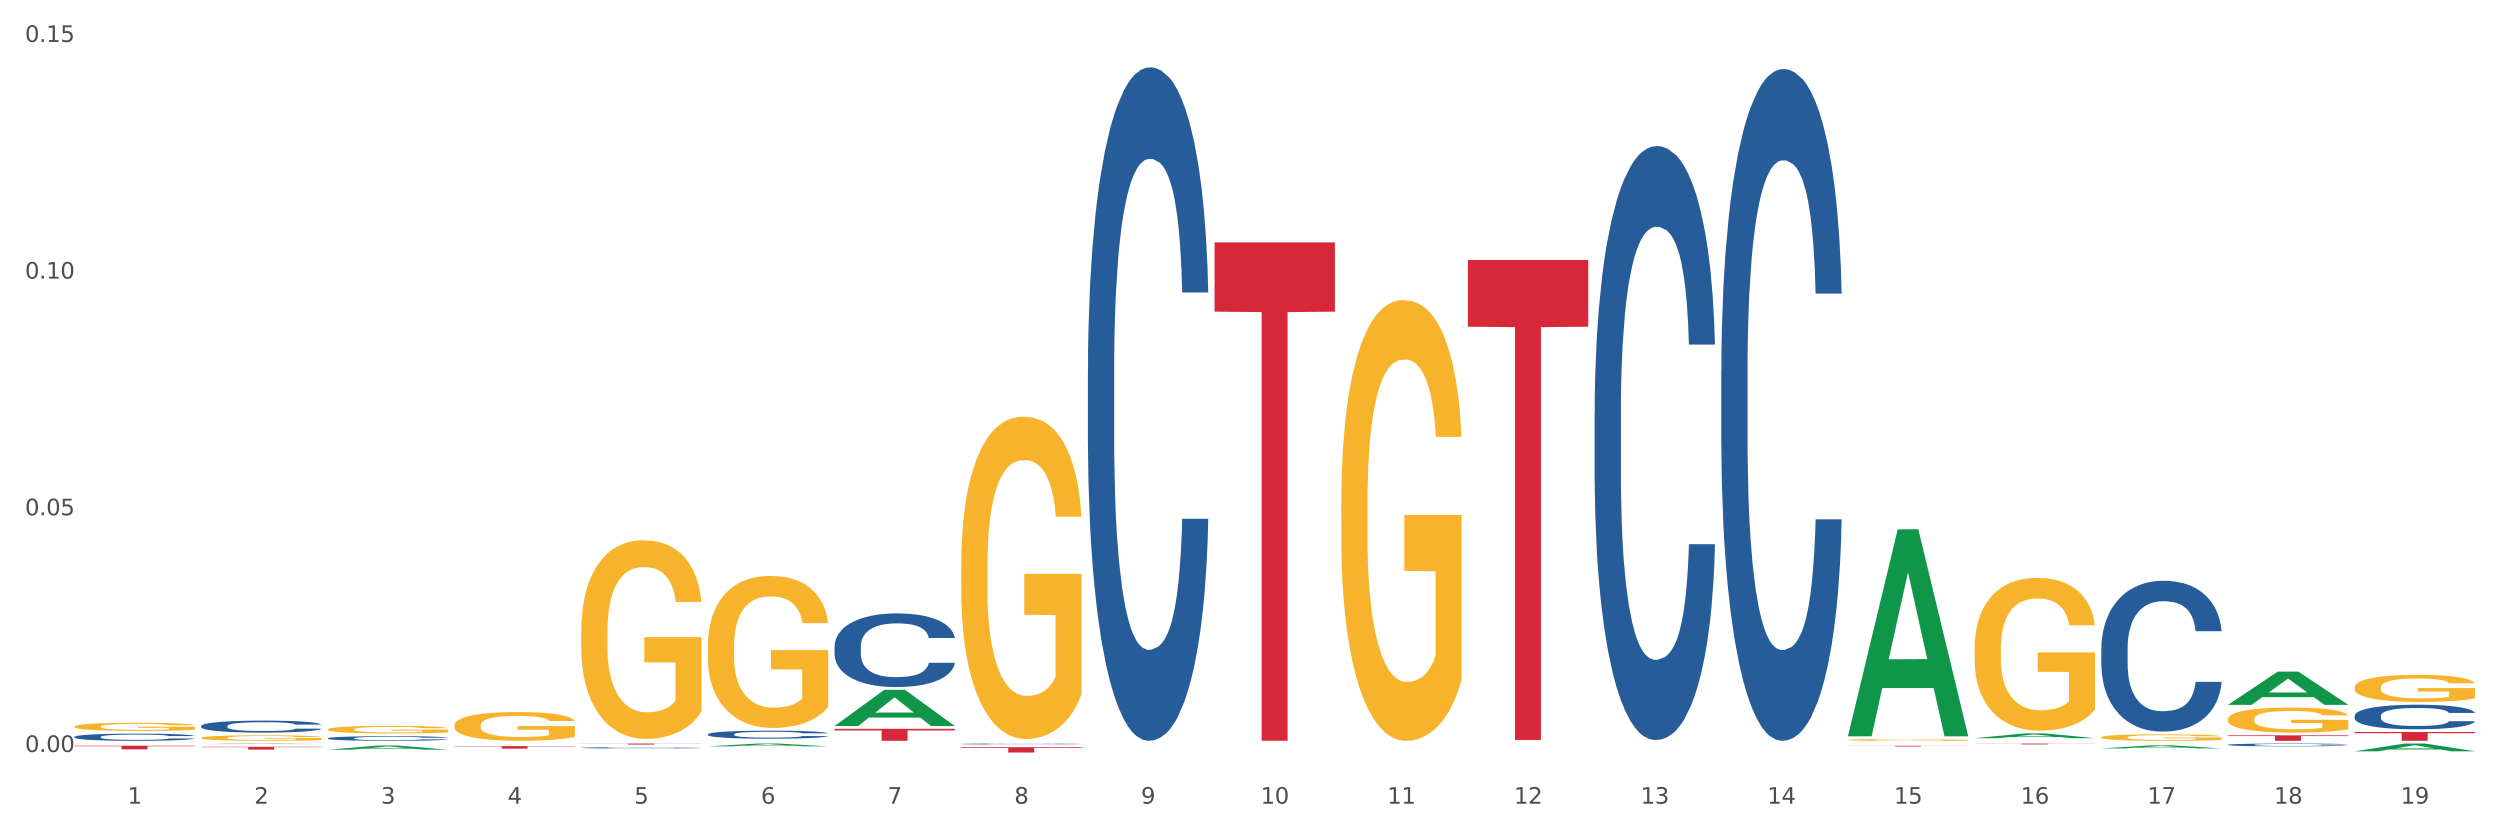 <?xml version="1.0" encoding="utf-8" standalone="no"?>
<!DOCTYPE svg PUBLIC "-//W3C//DTD SVG 1.1//EN"
  "http://www.w3.org/Graphics/SVG/1.1/DTD/svg11.dtd">
<svg xmlns:xlink="http://www.w3.org/1999/xlink" width="1080pt" height="360pt" viewBox="0 0 1080 360" xmlns="http://www.w3.org/2000/svg" version="1.1">
 <rect x="0" y="0" width="1080" height="360" fill="#333333" stroke="none"/>
 <defs>
  <style type="text/css">*{stroke-linejoin: round; stroke-linecap: butt}</style>
 </defs>
 <g id="figure_1">
  <g id="patch_1">
   <path d="M 0 360 
L 1080 360 
L 1080 0 
L 0 0 
z
" style="fill: #ffffff; stroke: #ffffff; stroke-linejoin: miter"/>
  </g>
  <g id="axes_1">
   <g id="matplotlib.axis_1">
    <g id="xtick_1">
     <g id="text_1">
      <!-- 1 -->
      <g style="fill: #4d4d4d" transform="translate(55.115 347.204) scale(0.096 -0.096)">
       <defs>
        <path id="DejaVuSans-31" d="M 794 531 
L 1825 531 
L 1825 4091 
L 703 3866 
L 703 4441 
L 1819 4666 
L 2450 4666 
L 2450 531 
L 3481 531 
L 3481 0 
L 794 0 
L 794 531 
z
" transform="scale(0.016)"/>
       </defs>
       <use xlink:href="#DejaVuSans-31"/>
      </g>
     </g>
    </g>
    <g id="xtick_2">
     <g id="text_2">
      <!-- 2 -->
      <g style="fill: #4d4d4d" transform="translate(109.839 347.204) scale(0.096 -0.096)">
       <defs>
        <path id="DejaVuSans-32" d="M 1228 531 
L 3431 531 
L 3431 0 
L 469 0 
L 469 531 
Q 828 903 1448 1529 
Q 2069 2156 2228 2338 
Q 2531 2678 2651 2914 
Q 2772 3150 2772 3378 
Q 2772 3750 2511 3984 
Q 2250 4219 1831 4219 
Q 1534 4219 1204 4116 
Q 875 4013 500 3803 
L 500 4441 
Q 881 4594 1212 4672 
Q 1544 4750 1819 4750 
Q 2544 4750 2975 4387 
Q 3406 4025 3406 3419 
Q 3406 3131 3298 2873 
Q 3191 2616 2906 2266 
Q 2828 2175 2409 1742 
Q 1991 1309 1228 531 
z
" transform="scale(0.016)"/>
       </defs>
       <use xlink:href="#DejaVuSans-32"/>
      </g>
     </g>
    </g>
    <g id="xtick_3">
     <g id="text_3">
      <!-- 3 -->
      <g style="fill: #4d4d4d" transform="translate(164.564 347.204) scale(0.096 -0.096)">
       <defs>
        <path id="DejaVuSans-33" d="M 2597 2516 
Q 3050 2419 3304 2112 
Q 3559 1806 3559 1356 
Q 3559 666 3084 287 
Q 2609 -91 1734 -91 
Q 1441 -91 1130 -33 
Q 819 25 488 141 
L 488 750 
Q 750 597 1062 519 
Q 1375 441 1716 441 
Q 2309 441 2620 675 
Q 2931 909 2931 1356 
Q 2931 1769 2642 2001 
Q 2353 2234 1838 2234 
L 1294 2234 
L 1294 2753 
L 1863 2753 
Q 2328 2753 2575 2939 
Q 2822 3125 2822 3475 
Q 2822 3834 2567 4026 
Q 2313 4219 1838 4219 
Q 1578 4219 1281 4162 
Q 984 4106 628 3988 
L 628 4550 
Q 988 4650 1302 4700 
Q 1616 4750 1894 4750 
Q 2613 4750 3031 4423 
Q 3450 4097 3450 3541 
Q 3450 3153 3228 2886 
Q 3006 2619 2597 2516 
z
" transform="scale(0.016)"/>
       </defs>
       <use xlink:href="#DejaVuSans-33"/>
      </g>
     </g>
    </g>
    <g id="xtick_4">
     <g id="text_4">
      <!-- 4 -->
      <g style="fill: #4d4d4d" transform="translate(219.288 347.204) scale(0.096 -0.096)">
       <defs>
        <path id="DejaVuSans-34" d="M 2419 4116 
L 825 1625 
L 2419 1625 
L 2419 4116 
z
M 2253 4666 
L 3047 4666 
L 3047 1625 
L 3713 1625 
L 3713 1100 
L 3047 1100 
L 3047 0 
L 2419 0 
L 2419 1100 
L 313 1100 
L 313 1709 
L 2253 4666 
z
" transform="scale(0.016)"/>
       </defs>
       <use xlink:href="#DejaVuSans-34"/>
      </g>
     </g>
    </g>
    <g id="xtick_5">
     <g id="text_5">
      <!-- 5 -->
      <g style="fill: #4d4d4d" transform="translate(274.012 347.204) scale(0.096 -0.096)">
       <defs>
        <path id="DejaVuSans-35" d="M 691 4666 
L 3169 4666 
L 3169 4134 
L 1269 4134 
L 1269 2991 
Q 1406 3038 1543 3061 
Q 1681 3084 1819 3084 
Q 2600 3084 3056 2656 
Q 3513 2228 3513 1497 
Q 3513 744 3044 326 
Q 2575 -91 1722 -91 
Q 1428 -91 1123 -41 
Q 819 9 494 109 
L 494 744 
Q 775 591 1075 516 
Q 1375 441 1709 441 
Q 2250 441 2565 725 
Q 2881 1009 2881 1497 
Q 2881 1984 2565 2268 
Q 2250 2553 1709 2553 
Q 1456 2553 1204 2497 
Q 953 2441 691 2322 
L 691 4666 
z
" transform="scale(0.016)"/>
       </defs>
       <use xlink:href="#DejaVuSans-35"/>
      </g>
     </g>
    </g>
    <g id="xtick_6">
     <g id="text_6">
      <!-- 6 -->
      <g style="fill: #4d4d4d" transform="translate(328.736 347.204) scale(0.096 -0.096)">
       <defs>
        <path id="DejaVuSans-36" d="M 2113 2584 
Q 1688 2584 1439 2293 
Q 1191 2003 1191 1497 
Q 1191 994 1439 701 
Q 1688 409 2113 409 
Q 2538 409 2786 701 
Q 3034 994 3034 1497 
Q 3034 2003 2786 2293 
Q 2538 2584 2113 2584 
z
M 3366 4563 
L 3366 3988 
Q 3128 4100 2886 4159 
Q 2644 4219 2406 4219 
Q 1781 4219 1451 3797 
Q 1122 3375 1075 2522 
Q 1259 2794 1537 2939 
Q 1816 3084 2150 3084 
Q 2853 3084 3261 2657 
Q 3669 2231 3669 1497 
Q 3669 778 3244 343 
Q 2819 -91 2113 -91 
Q 1303 -91 875 529 
Q 447 1150 447 2328 
Q 447 3434 972 4092 
Q 1497 4750 2381 4750 
Q 2619 4750 2861 4703 
Q 3103 4656 3366 4563 
z
" transform="scale(0.016)"/>
       </defs>
       <use xlink:href="#DejaVuSans-36"/>
      </g>
     </g>
    </g>
    <g id="xtick_7">
     <g id="text_7">
      <!-- 7 -->
      <g style="fill: #4d4d4d" transform="translate(383.461 347.204) scale(0.096 -0.096)">
       <defs>
        <path id="DejaVuSans-37" d="M 525 4666 
L 3525 4666 
L 3525 4397 
L 1831 0 
L 1172 0 
L 2766 4134 
L 525 4134 
L 525 4666 
z
" transform="scale(0.016)"/>
       </defs>
       <use xlink:href="#DejaVuSans-37"/>
      </g>
     </g>
    </g>
    <g id="xtick_8">
     <g id="text_8">
      <!-- 8 -->
      <g style="fill: #4d4d4d" transform="translate(438.185 347.204) scale(0.096 -0.096)">
       <defs>
        <path id="DejaVuSans-38" d="M 2034 2216 
Q 1584 2216 1326 1975 
Q 1069 1734 1069 1313 
Q 1069 891 1326 650 
Q 1584 409 2034 409 
Q 2484 409 2743 651 
Q 3003 894 3003 1313 
Q 3003 1734 2745 1975 
Q 2488 2216 2034 2216 
z
M 1403 2484 
Q 997 2584 770 2862 
Q 544 3141 544 3541 
Q 544 4100 942 4425 
Q 1341 4750 2034 4750 
Q 2731 4750 3128 4425 
Q 3525 4100 3525 3541 
Q 3525 3141 3298 2862 
Q 3072 2584 2669 2484 
Q 3125 2378 3379 2068 
Q 3634 1759 3634 1313 
Q 3634 634 3220 271 
Q 2806 -91 2034 -91 
Q 1263 -91 848 271 
Q 434 634 434 1313 
Q 434 1759 690 2068 
Q 947 2378 1403 2484 
z
M 1172 3481 
Q 1172 3119 1398 2916 
Q 1625 2713 2034 2713 
Q 2441 2713 2670 2916 
Q 2900 3119 2900 3481 
Q 2900 3844 2670 4047 
Q 2441 4250 2034 4250 
Q 1625 4250 1398 4047 
Q 1172 3844 1172 3481 
z
" transform="scale(0.016)"/>
       </defs>
       <use xlink:href="#DejaVuSans-38"/>
      </g>
     </g>
    </g>
    <g id="xtick_9">
     <g id="text_9">
      <!-- 9 -->
      <g style="fill: #4d4d4d" transform="translate(492.909 347.204) scale(0.096 -0.096)">
       <defs>
        <path id="DejaVuSans-39" d="M 703 97 
L 703 672 
Q 941 559 1184 500 
Q 1428 441 1663 441 
Q 2288 441 2617 861 
Q 2947 1281 2994 2138 
Q 2813 1869 2534 1725 
Q 2256 1581 1919 1581 
Q 1219 1581 811 2004 
Q 403 2428 403 3163 
Q 403 3881 828 4315 
Q 1253 4750 1959 4750 
Q 2769 4750 3195 4129 
Q 3622 3509 3622 2328 
Q 3622 1225 3098 567 
Q 2575 -91 1691 -91 
Q 1453 -91 1209 -44 
Q 966 3 703 97 
z
M 1959 2075 
Q 2384 2075 2632 2365 
Q 2881 2656 2881 3163 
Q 2881 3666 2632 3958 
Q 2384 4250 1959 4250 
Q 1534 4250 1286 3958 
Q 1038 3666 1038 3163 
Q 1038 2656 1286 2365 
Q 1534 2075 1959 2075 
z
" transform="scale(0.016)"/>
       </defs>
       <use xlink:href="#DejaVuSans-39"/>
      </g>
     </g>
    </g>
    <g id="xtick_10">
     <g id="text_10">
      <!-- 10 -->
      <g style="fill: #4d4d4d" transform="translate(544.58 347.204) scale(0.096 -0.096)">
       <defs>
        <path id="DejaVuSans-30" d="M 2034 4250 
Q 1547 4250 1301 3770 
Q 1056 3291 1056 2328 
Q 1056 1369 1301 889 
Q 1547 409 2034 409 
Q 2525 409 2770 889 
Q 3016 1369 3016 2328 
Q 3016 3291 2770 3770 
Q 2525 4250 2034 4250 
z
M 2034 4750 
Q 2819 4750 3233 4129 
Q 3647 3509 3647 2328 
Q 3647 1150 3233 529 
Q 2819 -91 2034 -91 
Q 1250 -91 836 529 
Q 422 1150 422 2328 
Q 422 3509 836 4129 
Q 1250 4750 2034 4750 
z
" transform="scale(0.016)"/>
       </defs>
       <use xlink:href="#DejaVuSans-31"/>
       <use xlink:href="#DejaVuSans-30" transform="translate(63.623 0)"/>
      </g>
     </g>
    </g>
    <g id="xtick_11">
     <g id="text_11">
      <!-- 11 -->
      <g style="fill: #4d4d4d" transform="translate(599.304 347.204) scale(0.096 -0.096)">
       <use xlink:href="#DejaVuSans-31"/>
       <use xlink:href="#DejaVuSans-31" transform="translate(63.623 0)"/>
      </g>
     </g>
    </g>
    <g id="xtick_12">
     <g id="text_12">
      <!-- 12 -->
      <g style="fill: #4d4d4d" transform="translate(654.028 347.204) scale(0.096 -0.096)">
       <use xlink:href="#DejaVuSans-31"/>
       <use xlink:href="#DejaVuSans-32" transform="translate(63.623 0)"/>
      </g>
     </g>
    </g>
    <g id="xtick_13">
     <g id="text_13">
      <!-- 13 -->
      <g style="fill: #4d4d4d" transform="translate(708.752 347.204) scale(0.096 -0.096)">
       <use xlink:href="#DejaVuSans-31"/>
       <use xlink:href="#DejaVuSans-33" transform="translate(63.623 0)"/>
      </g>
     </g>
    </g>
    <g id="xtick_14">
     <g id="text_14">
      <!-- 14 -->
      <g style="fill: #4d4d4d" transform="translate(763.477 347.204) scale(0.096 -0.096)">
       <use xlink:href="#DejaVuSans-31"/>
       <use xlink:href="#DejaVuSans-34" transform="translate(63.623 0)"/>
      </g>
     </g>
    </g>
    <g id="xtick_15">
     <g id="text_15">
      <!-- 15 -->
      <g style="fill: #4d4d4d" transform="translate(818.201 347.204) scale(0.096 -0.096)">
       <use xlink:href="#DejaVuSans-31"/>
       <use xlink:href="#DejaVuSans-35" transform="translate(63.623 0)"/>
      </g>
     </g>
    </g>
    <g id="xtick_16">
     <g id="text_16">
      <!-- 16 -->
      <g style="fill: #4d4d4d" transform="translate(872.925 347.204) scale(0.096 -0.096)">
       <use xlink:href="#DejaVuSans-31"/>
       <use xlink:href="#DejaVuSans-36" transform="translate(63.623 0)"/>
      </g>
     </g>
    </g>
    <g id="xtick_17">
     <g id="text_17">
      <!-- 17 -->
      <g style="fill: #4d4d4d" transform="translate(927.649 347.204) scale(0.096 -0.096)">
       <use xlink:href="#DejaVuSans-31"/>
       <use xlink:href="#DejaVuSans-37" transform="translate(63.623 0)"/>
      </g>
     </g>
    </g>
    <g id="xtick_18">
     <g id="text_18">
      <!-- 18 -->
      <g style="fill: #4d4d4d" transform="translate(982.374 347.204) scale(0.096 -0.096)">
       <use xlink:href="#DejaVuSans-31"/>
       <use xlink:href="#DejaVuSans-38" transform="translate(63.623 0)"/>
      </g>
     </g>
    </g>
    <g id="xtick_19">
     <g id="text_19">
      <!-- 19 -->
      <g style="fill: #4d4d4d" transform="translate(1037.098 347.204) scale(0.096 -0.096)">
       <use xlink:href="#DejaVuSans-31"/>
       <use xlink:href="#DejaVuSans-39" transform="translate(63.623 0)"/>
      </g>
     </g>
    </g>
    <g id="xtick_20"/>
    <g id="xtick_21"/>
    <g id="xtick_22"/>
    <g id="xtick_23"/>
    <g id="xtick_24"/>
    <g id="xtick_25"/>
    <g id="xtick_26"/>
    <g id="xtick_27"/>
    <g id="xtick_28"/>
    <g id="xtick_29"/>
    <g id="xtick_30"/>
    <g id="xtick_31"/>
    <g id="xtick_32"/>
    <g id="xtick_33"/>
    <g id="xtick_34"/>
    <g id="xtick_35"/>
    <g id="xtick_36"/>
    <g id="xtick_37"/>
   </g>
   <g id="matplotlib.axis_2">
    <g id="ytick_1">
     <g id="text_20">
      <!-- 0.00 -->
      <g style="fill: #4d4d4d" transform="translate(10.8 324.855) scale(0.096 -0.096)">
       <defs>
        <path id="DejaVuSans-2e" d="M 684 794 
L 1344 794 
L 1344 0 
L 684 0 
L 684 794 
z
" transform="scale(0.016)"/>
       </defs>
       <use xlink:href="#DejaVuSans-30"/>
       <use xlink:href="#DejaVuSans-2e" transform="translate(63.623 0)"/>
       <use xlink:href="#DejaVuSans-30" transform="translate(95.41 0)"/>
       <use xlink:href="#DejaVuSans-30" transform="translate(159.033 0)"/>
      </g>
     </g>
    </g>
    <g id="ytick_2">
     <g id="text_21">
      <!-- 0.05 -->
      <g style="fill: #4d4d4d" transform="translate(10.8 222.611) scale(0.096 -0.096)">
       <use xlink:href="#DejaVuSans-30"/>
       <use xlink:href="#DejaVuSans-2e" transform="translate(63.623 0)"/>
       <use xlink:href="#DejaVuSans-30" transform="translate(95.41 0)"/>
       <use xlink:href="#DejaVuSans-35" transform="translate(159.033 0)"/>
      </g>
     </g>
    </g>
    <g id="ytick_3">
     <g id="text_22">
      <!-- 0.10 -->
      <g style="fill: #4d4d4d" transform="translate(10.8 120.367) scale(0.096 -0.096)">
       <use xlink:href="#DejaVuSans-30"/>
       <use xlink:href="#DejaVuSans-2e" transform="translate(63.623 0)"/>
       <use xlink:href="#DejaVuSans-31" transform="translate(95.41 0)"/>
       <use xlink:href="#DejaVuSans-30" transform="translate(159.033 0)"/>
      </g>
     </g>
    </g>
    <g id="ytick_4">
     <g id="text_23">
      <!-- 0.15 -->
      <g style="fill: #4d4d4d" transform="translate(10.8 18.122) scale(0.096 -0.096)">
       <use xlink:href="#DejaVuSans-30"/>
       <use xlink:href="#DejaVuSans-2e" transform="translate(63.623 0)"/>
       <use xlink:href="#DejaVuSans-31" transform="translate(95.41 0)"/>
       <use xlink:href="#DejaVuSans-35" transform="translate(159.033 0)"/>
      </g>
     </g>
    </g>
    <g id="ytick_5"/>
    <g id="ytick_6"/>
    <g id="ytick_7"/>
   </g>
   <g id="PolyCollection_1">
    <path d="M 853.039 318.888 
L 853.093 318.886 
L 874.531 316.827 
L 883.428 316.825 
L 905.027 318.892 
L 894.737 318.892 
L 890.074 318.411 
L 867.939 318.411 
L 867.778 318.418 
L 863.276 318.892 
L 853.039 318.892 
L 853.039 318.888 
L 870.726 318.123 
L 887.287 318.121 
L 879.087 317.265 
L 878.98 317.261 
L 878.872 317.267 
L 870.672 318.121 
L 870.726 318.123 
L 853.039 318.888 
z
" clip-path="url(#p6d7e660134)" style="fill: #109648"/>
    <path d="M 141.624 315.094 
L 141.685 315.091 
L 141.685 314.983 
L 141.808 314.889 
L 142.421 314.664 
L 143.342 314.478 
L 144.017 314.378 
L 144.693 314.297 
L 145.49 314.216 
L 146.472 314.132 
L 148.252 314.009 
L 149.357 313.946 
L 150.708 313.88 
L 153.163 313.783 
L 154.943 313.729 
L 156.784 313.684 
L 159.792 313.63 
L 161.756 313.606 
L 163.843 313.588 
L 166.359 313.576 
L 168.262 313.573 
L 172.436 313.582 
L 175.996 313.609 
L 177.714 313.63 
L 179.924 313.666 
L 181.09 313.69 
L 182.993 313.738 
L 184.957 313.801 
L 186.308 313.856 
L 188.333 313.958 
L 189.867 314.06 
L 191.279 314.186 
L 192.016 314.273 
L 192.568 314.354 
L 193.059 314.448 
L 193.55 314.595 
L 182.502 314.595 
L 182.072 314.49 
L 181.397 314.391 
L 180.415 314.294 
L 179.556 314.234 
L 178.083 314.159 
L 176.732 314.111 
L 175.321 314.075 
L 173.602 314.045 
L 172.252 314.03 
L 170.349 314.018 
L 166.605 314.021 
L 164.088 314.045 
L 162.37 314.075 
L 161.265 314.102 
L 160.283 314.132 
L 159.178 314.174 
L 157.889 314.237 
L 156.968 314.294 
L 156.048 314.366 
L 155.311 314.439 
L 154.636 314.523 
L 154.083 314.613 
L 153.654 314.706 
L 153.286 314.82 
L 152.979 315.01 
L 152.979 315.421 
L 153.101 315.515 
L 153.408 315.638 
L 153.777 315.731 
L 154.39 315.842 
L 154.943 315.917 
L 155.986 316.026 
L 157.152 316.116 
L 158.073 316.173 
L 158.994 316.221 
L 160.59 316.287 
L 162.37 316.341 
L 163.904 316.374 
L 165.991 316.404 
L 167.403 316.416 
L 168.63 316.422 
L 171.638 316.422 
L 173.786 316.413 
L 176.18 316.392 
L 178.021 316.365 
L 179.556 316.332 
L 181.274 316.278 
L 182.379 316.227 
L 182.379 315.599 
L 168.876 315.596 
L 168.876 315.178 
L 193.612 315.178 
L 193.612 316.404 
L 192.568 316.467 
L 191.402 316.524 
L 190.174 316.576 
L 188.333 316.639 
L 186.123 316.699 
L 184.159 316.741 
L 182.072 316.777 
L 179.617 316.81 
L 176.425 316.84 
L 174.461 316.852 
L 172.006 316.861 
L 169.121 316.864 
L 166.605 316.858 
L 164.15 316.843 
L 161.572 316.816 
L 159.055 316.777 
L 157.152 316.738 
L 155.25 316.69 
L 153.224 316.627 
L 151.628 316.567 
L 150.401 316.512 
L 149.05 316.443 
L 147.577 316.353 
L 146.472 316.272 
L 145.49 316.188 
L 144.447 316.08 
L 143.71 315.986 
L 142.974 315.869 
L 142.544 315.782 
L 142.053 315.647 
L 141.685 315.457 
L 141.624 315.094 
z
" clip-path="url(#p6d7e660134)" style="fill: #f7b32b"/>
    <path d="M 86.899 318.755 
L 86.961 318.753 
L 86.961 318.674 
L 87.083 318.607 
L 87.697 318.443 
L 88.618 318.308 
L 89.293 318.236 
L 89.968 318.177 
L 90.766 318.119 
L 91.748 318.058 
L 93.528 317.968 
L 94.633 317.922 
L 95.983 317.874 
L 98.439 317.805 
L 100.219 317.765 
L 102.06 317.733 
L 105.067 317.693 
L 107.032 317.676 
L 109.118 317.663 
L 111.635 317.654 
L 113.538 317.652 
L 117.712 317.659 
L 121.272 317.678 
L 122.99 317.693 
L 125.2 317.72 
L 126.366 317.737 
L 128.269 317.772 
L 130.233 317.818 
L 131.583 317.857 
L 133.609 317.931 
L 135.143 318.005 
L 136.555 318.097 
L 137.291 318.16 
L 137.844 318.219 
L 138.335 318.286 
L 138.826 318.393 
L 127.778 318.393 
L 127.348 318.317 
L 126.673 318.245 
L 125.691 318.175 
L 124.832 318.132 
L 123.358 318.077 
L 122.008 318.042 
L 120.596 318.016 
L 118.878 317.994 
L 117.527 317.983 
L 115.625 317.975 
L 111.881 317.977 
L 109.364 317.994 
L 107.645 318.016 
L 106.541 318.036 
L 105.559 318.058 
L 104.454 318.088 
L 103.165 318.134 
L 102.244 318.175 
L 101.323 318.228 
L 100.587 318.28 
L 99.912 318.341 
L 99.359 318.406 
L 98.93 318.474 
L 98.561 318.557 
L 98.254 318.694 
L 98.254 318.993 
L 98.377 319.06 
L 98.684 319.15 
L 99.052 319.217 
L 99.666 319.298 
L 100.219 319.352 
L 101.262 319.431 
L 102.428 319.496 
L 103.349 319.538 
L 104.27 319.573 
L 105.865 319.621 
L 107.645 319.66 
L 109.18 319.684 
L 111.267 319.706 
L 112.678 319.714 
L 113.906 319.719 
L 116.914 319.719 
L 119.062 319.712 
L 121.456 319.697 
L 123.297 319.677 
L 124.832 319.653 
L 126.55 319.614 
L 127.655 319.577 
L 127.655 319.121 
L 114.152 319.119 
L 114.152 318.816 
L 138.887 318.816 
L 138.887 319.706 
L 137.844 319.751 
L 136.678 319.793 
L 135.45 319.83 
L 133.609 319.876 
L 131.399 319.919 
L 129.435 319.95 
L 127.348 319.976 
L 124.893 320 
L 121.701 320.022 
L 119.737 320.03 
L 117.282 320.037 
L 114.397 320.039 
L 111.881 320.035 
L 109.425 320.024 
L 106.847 320.004 
L 104.331 319.976 
L 102.428 319.948 
L 100.525 319.913 
L 98.5 319.867 
L 96.904 319.823 
L 95.676 319.784 
L 94.326 319.734 
L 92.853 319.669 
L 91.748 319.61 
L 90.766 319.549 
L 89.723 319.47 
L 88.986 319.403 
L 88.25 319.318 
L 87.82 319.254 
L 87.329 319.156 
L 86.961 319.019 
L 86.899 318.755 
z
" clip-path="url(#p6d7e660134)" style="fill: #f7b32b"/>
    <path d="M 32.175 313.867 
L 32.236 313.864 
L 32.236 313.748 
L 32.359 313.648 
L 32.973 313.406 
L 33.894 313.206 
L 34.569 313.1 
L 35.244 313.013 
L 36.042 312.926 
L 37.024 312.835 
L 38.804 312.703 
L 39.909 312.635 
L 41.259 312.565 
L 43.714 312.461 
L 45.494 312.403 
L 47.336 312.355 
L 50.343 312.297 
L 52.307 312.271 
L 54.394 312.252 
L 56.911 312.239 
L 58.814 312.236 
L 62.987 312.245 
L 66.547 312.274 
L 68.266 312.297 
L 70.476 312.336 
L 71.642 312.362 
L 73.544 312.413 
L 75.509 312.481 
L 76.859 312.539 
L 78.884 312.648 
L 80.419 312.758 
L 81.831 312.893 
L 82.567 312.987 
L 83.12 313.074 
L 83.611 313.174 
L 84.102 313.332 
L 73.053 313.332 
L 72.624 313.219 
L 71.949 313.113 
L 70.967 313.009 
L 70.107 312.945 
L 68.634 312.864 
L 67.284 312.813 
L 65.872 312.774 
L 64.153 312.742 
L 62.803 312.726 
L 60.9 312.713 
L 57.156 312.716 
L 54.64 312.742 
L 52.921 312.774 
L 51.816 312.803 
L 50.834 312.835 
L 49.729 312.88 
L 48.44 312.948 
L 47.52 313.009 
L 46.599 313.087 
L 45.863 313.164 
L 45.187 313.254 
L 44.635 313.351 
L 44.205 313.451 
L 43.837 313.573 
L 43.53 313.777 
L 43.53 314.218 
L 43.653 314.318 
L 43.96 314.45 
L 44.328 314.55 
L 44.942 314.669 
L 45.494 314.75 
L 46.538 314.866 
L 47.704 314.963 
L 48.625 315.024 
L 49.545 315.075 
L 51.141 315.146 
L 52.921 315.204 
L 54.456 315.24 
L 56.542 315.272 
L 57.954 315.285 
L 59.182 315.291 
L 62.189 315.291 
L 64.338 315.282 
L 66.731 315.259 
L 68.573 315.23 
L 70.107 315.195 
L 71.826 315.137 
L 72.931 315.082 
L 72.931 314.408 
L 59.427 314.405 
L 59.427 313.957 
L 84.163 313.957 
L 84.163 315.272 
L 83.12 315.34 
L 81.953 315.401 
L 80.726 315.456 
L 78.884 315.524 
L 76.675 315.588 
L 74.711 315.633 
L 72.624 315.672 
L 70.169 315.707 
L 66.977 315.739 
L 65.013 315.752 
L 62.558 315.762 
L 59.673 315.765 
L 57.156 315.759 
L 54.701 315.743 
L 52.123 315.714 
L 49.607 315.672 
L 47.704 315.63 
L 45.801 315.578 
L 43.776 315.511 
L 42.18 315.446 
L 40.952 315.388 
L 39.602 315.314 
L 38.129 315.217 
L 37.024 315.13 
L 36.042 315.04 
L 34.998 314.924 
L 34.262 314.824 
L 33.525 314.698 
L 33.096 314.605 
L 32.605 314.46 
L 32.236 314.257 
L 32.175 313.867 
z
" clip-path="url(#p6d7e660134)" style="fill: #f7b32b"/>
    <path d="M 1017.212 324.555 
L 1017.266 324.552 
L 1038.704 321.211 
L 1047.601 321.208 
L 1069.2 324.562 
L 1058.91 324.562 
L 1054.247 323.781 
L 1032.112 323.781 
L 1031.951 323.793 
L 1027.449 324.562 
L 1017.212 324.562 
L 1017.212 324.555 
L 1034.899 323.315 
L 1051.46 323.311 
L 1043.26 321.923 
L 1043.152 321.916 
L 1043.045 321.926 
L 1034.845 323.311 
L 1034.899 323.315 
L 1017.212 324.555 
z
" clip-path="url(#p6d7e660134)" style="fill: #109648"/>
    <path d="M 907.763 323.294 
L 907.817 323.293 
L 929.255 321.986 
L 938.152 321.985 
L 959.751 323.296 
L 949.461 323.296 
L 944.798 322.991 
L 922.663 322.991 
L 922.502 322.996 
L 918 323.296 
L 907.763 323.296 
L 907.763 323.294 
L 925.45 322.809 
L 942.011 322.808 
L 933.811 322.265 
L 933.704 322.262 
L 933.597 322.266 
L 925.396 322.808 
L 925.45 322.809 
L 907.763 323.294 
z
" clip-path="url(#p6d7e660134)" style="fill: #109648"/>
    <path d="M 962.488 304.478 
L 962.541 304.464 
L 983.98 290.145 
L 992.877 290.132 
L 1014.476 304.505 
L 1004.185 304.505 
L 999.522 301.158 
L 977.387 301.158 
L 977.227 301.212 
L 972.724 304.505 
L 962.488 304.505 
L 962.488 304.478 
L 980.174 299.16 
L 996.735 299.147 
L 988.535 293.195 
L 988.428 293.168 
L 988.321 293.209 
L 980.121 299.147 
L 980.174 299.16 
L 962.488 304.478 
z
" clip-path="url(#p6d7e660134)" style="fill: #109648"/>
    <path d="M 1017.212 316.219 
L 1069.2 316.219 
L 1069.2 316.75 
L 1048.75 316.754 
L 1048.75 320.039 
L 1037.539 320.039 
L 1037.539 316.754 
L 1017.212 316.75 
L 1017.212 316.223 
L 1017.212 316.219 
z
" clip-path="url(#p6d7e660134)" style="fill: #d62839"/>
    <path d="M 196.348 322.328 
L 248.336 322.328 
L 248.336 322.482 
L 227.886 322.483 
L 227.886 323.437 
L 216.675 323.437 
L 216.675 322.483 
L 196.348 322.482 
L 196.348 322.329 
L 196.348 322.328 
z
" clip-path="url(#p6d7e660134)" style="fill: #d62839"/>
    <path d="M 251.072 321.208 
L 303.06 321.208 
L 303.06 321.271 
L 282.61 321.271 
L 282.61 321.66 
L 271.399 321.66 
L 271.399 321.271 
L 251.072 321.271 
L 251.072 321.208 
L 251.072 321.208 
z
" clip-path="url(#p6d7e660134)" style="fill: #d62839"/>
    <path d="M 360.521 314.831 
L 412.509 314.831 
L 412.509 315.554 
L 392.058 315.559 
L 392.058 320.039 
L 380.848 320.039 
L 380.848 315.559 
L 360.521 315.554 
L 360.521 314.836 
L 360.521 314.831 
z
" clip-path="url(#p6d7e660134)" style="fill: #d62839"/>
    <path d="M 415.245 322.778 
L 467.233 322.778 
L 467.233 323.102 
L 446.783 323.104 
L 446.783 325.108 
L 435.572 325.108 
L 435.572 323.104 
L 415.245 323.102 
L 415.245 322.781 
L 415.245 322.778 
z
" clip-path="url(#p6d7e660134)" style="fill: #d62839"/>
    <path d="M 524.693 104.711 
L 576.682 104.711 
L 576.682 134.629 
L 556.231 134.831 
L 556.231 319.997 
L 545.021 319.997 
L 545.021 134.831 
L 524.693 134.629 
L 524.693 104.914 
L 524.693 104.711 
z
" clip-path="url(#p6d7e660134)" style="fill: #d62839"/>
    <path d="M 634.142 112.329 
L 686.13 112.329 
L 686.13 141.138 
L 665.68 141.333 
L 665.68 319.637 
L 654.469 319.637 
L 654.469 141.333 
L 634.142 141.138 
L 634.142 112.524 
L 634.142 112.329 
z
" clip-path="url(#p6d7e660134)" style="fill: #d62839"/>
    <path d="M 141.624 323.863 
L 141.677 323.861 
L 163.116 322.083 
L 172.012 322.082 
L 193.612 323.866 
L 183.321 323.866 
L 178.658 323.451 
L 156.523 323.451 
L 156.362 323.457 
L 151.86 323.866 
L 141.624 323.866 
L 141.624 323.863 
L 159.31 323.203 
L 175.871 323.201 
L 167.671 322.462 
L 167.564 322.459 
L 167.457 322.464 
L 159.257 323.201 
L 159.31 323.203 
L 141.624 323.863 
z
" clip-path="url(#p6d7e660134)" style="fill: #109648"/>
    <path d="M 305.796 322.404 
L 305.85 322.403 
L 327.288 321.209 
L 336.185 321.208 
L 357.784 322.406 
L 347.494 322.406 
L 342.831 322.127 
L 320.696 322.127 
L 320.535 322.131 
L 316.033 322.406 
L 305.796 322.406 
L 305.796 322.404 
L 323.483 321.96 
L 340.044 321.959 
L 331.844 321.463 
L 331.737 321.461 
L 331.63 321.464 
L 323.429 321.959 
L 323.483 321.96 
L 305.796 322.404 
z
" clip-path="url(#p6d7e660134)" style="fill: #109648"/>
    <path d="M 962.488 317.658 
L 1014.476 317.658 
L 1014.476 317.989 
L 994.025 317.991 
L 994.025 320.039 
L 982.815 320.039 
L 982.815 317.991 
L 962.488 317.989 
L 962.488 317.66 
L 962.488 317.658 
z
" clip-path="url(#p6d7e660134)" style="fill: #d62839"/>
    <path d="M 32.175 318.329 
L 32.236 318.326 
L 32.236 318.247 
L 32.421 318.139 
L 33.097 317.941 
L 33.957 317.79 
L 35.432 317.614 
L 36.231 317.541 
L 37.275 317.458 
L 39.426 317.325 
L 41.884 317.212 
L 43.605 317.149 
L 44.895 317.11 
L 47.784 317.039 
L 49.443 317.007 
L 51.164 316.982 
L 52.638 316.965 
L 55.096 316.945 
L 57.063 316.937 
L 59.337 316.934 
L 61.242 316.937 
L 63.761 316.948 
L 67.448 316.982 
L 68.862 317.002 
L 70.767 317.036 
L 72.733 317.081 
L 74.331 317.127 
L 76.174 317.192 
L 78.079 317.277 
L 79.923 317.385 
L 81.213 317.484 
L 82.258 317.589 
L 83.18 317.716 
L 83.856 317.855 
L 84.163 317.972 
L 72.917 317.972 
L 72.61 317.867 
L 71.996 317.753 
L 71.381 317.677 
L 70.705 317.614 
L 69.66 317.543 
L 68.739 317.498 
L 67.202 317.444 
L 65.789 317.41 
L 64.621 317.39 
L 63.208 317.373 
L 60.197 317.356 
L 58.046 317.356 
L 56.694 317.362 
L 55.035 317.376 
L 53.622 317.396 
L 51.962 317.43 
L 50.672 317.467 
L 49.381 317.515 
L 48.644 317.549 
L 47.538 317.612 
L 46.8 317.663 
L 45.817 317.75 
L 45.264 317.813 
L 44.281 317.975 
L 43.851 318.094 
L 43.666 318.176 
L 43.544 318.267 
L 43.544 318.709 
L 43.912 318.908 
L 44.22 318.993 
L 44.711 319.089 
L 45.633 319.214 
L 46.985 319.336 
L 48.398 319.424 
L 49.566 319.478 
L 50.672 319.517 
L 51.778 319.549 
L 53.13 319.577 
L 54.236 319.594 
L 55.895 319.611 
L 57.862 319.619 
L 59.398 319.619 
L 62.532 319.605 
L 63.945 319.591 
L 65.297 319.571 
L 66.772 319.54 
L 67.94 319.506 
L 68.616 319.48 
L 69.722 319.427 
L 70.582 319.37 
L 71.32 319.305 
L 71.811 319.248 
L 72.364 319.163 
L 72.795 319.066 
L 72.917 319.015 
L 84.163 319.015 
L 83.917 319.117 
L 83.487 319.217 
L 82.627 319.35 
L 81.951 319.427 
L 80.906 319.52 
L 79.8 319.6 
L 78.264 319.688 
L 76.85 319.753 
L 75.375 319.809 
L 73.778 319.861 
L 70.89 319.931 
L 69.845 319.951 
L 67.633 319.985 
L 65.912 320.005 
L 63.392 320.025 
L 60.811 320.036 
L 58.108 320.039 
L 55.711 320.034 
L 53.069 320.016 
L 51.409 319.999 
L 49.566 319.974 
L 47.415 319.934 
L 45.387 319.886 
L 43.482 319.829 
L 41.7 319.764 
L 40.041 319.69 
L 37.89 319.568 
L 36.292 319.449 
L 35.125 319.339 
L 34.326 319.245 
L 33.527 319.126 
L 33.097 319.044 
L 32.421 318.845 
L 32.175 318.661 
L 32.175 318.329 
z
" clip-path="url(#p6d7e660134)" style="fill: #255c99"/>
    <path d="M 962.488 310.671 
L 962.549 310.661 
L 962.549 310.306 
L 962.672 310 
L 963.286 309.259 
L 964.206 308.646 
L 964.881 308.32 
L 965.557 308.054 
L 966.355 307.787 
L 967.337 307.51 
L 969.117 307.105 
L 970.221 306.898 
L 971.572 306.681 
L 974.027 306.364 
L 975.807 306.187 
L 977.648 306.038 
L 980.656 305.861 
L 982.62 305.782 
L 984.707 305.722 
L 987.223 305.683 
L 989.126 305.673 
L 993.3 305.703 
L 996.86 305.792 
L 998.579 305.861 
L 1000.788 305.979 
L 1001.954 306.058 
L 1003.857 306.216 
L 1005.821 306.424 
L 1007.172 306.602 
L 1009.197 306.937 
L 1010.732 307.273 
L 1012.143 307.688 
L 1012.88 307.975 
L 1013.432 308.241 
L 1013.923 308.547 
L 1014.414 309.032 
L 1003.366 309.032 
L 1002.936 308.686 
L 1002.261 308.36 
L 1001.279 308.044 
L 1000.42 307.846 
L 998.947 307.599 
L 997.596 307.441 
L 996.185 307.323 
L 994.466 307.224 
L 993.116 307.174 
L 991.213 307.135 
L 987.469 307.145 
L 984.952 307.224 
L 983.234 307.323 
L 982.129 307.412 
L 981.147 307.51 
L 980.042 307.649 
L 978.753 307.856 
L 977.832 308.044 
L 976.912 308.281 
L 976.175 308.518 
L 975.5 308.794 
L 974.948 309.091 
L 974.518 309.397 
L 974.15 309.772 
L 973.843 310.395 
L 973.843 311.748 
L 973.966 312.054 
L 974.272 312.459 
L 974.641 312.765 
L 975.255 313.131 
L 975.807 313.378 
L 976.85 313.733 
L 978.017 314.03 
L 978.937 314.217 
L 979.858 314.375 
L 981.454 314.593 
L 983.234 314.771 
L 984.768 314.879 
L 986.855 314.978 
L 988.267 315.018 
L 989.494 315.037 
L 992.502 315.037 
L 994.65 315.008 
L 997.044 314.939 
L 998.885 314.85 
L 1000.42 314.741 
L 1002.139 314.563 
L 1003.243 314.395 
L 1003.243 312.331 
L 989.74 312.321 
L 989.74 310.948 
L 1014.476 310.948 
L 1014.476 314.978 
L 1013.432 315.185 
L 1012.266 315.373 
L 1011.038 315.541 
L 1009.197 315.749 
L 1006.987 315.946 
L 1005.023 316.084 
L 1002.936 316.203 
L 1000.481 316.312 
L 997.29 316.41 
L 995.325 316.45 
L 992.87 316.48 
L 989.985 316.489 
L 987.469 316.47 
L 985.014 316.42 
L 982.436 316.331 
L 979.919 316.203 
L 978.017 316.075 
L 976.114 315.916 
L 974.088 315.709 
L 972.492 315.511 
L 971.265 315.334 
L 969.915 315.106 
L 968.441 314.81 
L 967.337 314.543 
L 966.355 314.267 
L 965.311 313.911 
L 964.575 313.605 
L 963.838 313.22 
L 963.408 312.933 
L 962.917 312.489 
L 962.549 311.866 
L 962.488 310.671 
z
" clip-path="url(#p6d7e660134)" style="fill: #f7b32b"/>
    <path d="M 360.521 279.287 
L 360.582 279.257 
L 360.582 278.444 
L 360.766 277.34 
L 361.442 275.305 
L 362.303 273.765 
L 363.778 271.964 
L 364.576 271.208 
L 365.621 270.365 
L 367.772 269 
L 370.23 267.837 
L 371.951 267.198 
L 373.241 266.791 
L 376.129 266.065 
L 377.789 265.745 
L 379.509 265.483 
L 380.984 265.309 
L 383.442 265.106 
L 385.409 265.018 
L 387.682 264.989 
L 389.587 265.018 
L 392.107 265.135 
L 395.794 265.483 
L 397.207 265.687 
L 399.112 266.036 
L 401.079 266.5 
L 402.676 266.965 
L 404.52 267.634 
L 406.425 268.506 
L 408.269 269.61 
L 409.559 270.627 
L 410.604 271.702 
L 411.525 273.01 
L 412.201 274.434 
L 412.509 275.625 
L 401.263 275.625 
L 400.956 274.55 
L 400.341 273.387 
L 399.727 272.603 
L 399.051 271.964 
L 398.006 271.237 
L 397.084 270.772 
L 395.548 270.22 
L 394.135 269.871 
L 392.967 269.668 
L 391.554 269.494 
L 388.543 269.319 
L 386.392 269.319 
L 385.04 269.377 
L 383.381 269.523 
L 381.967 269.726 
L 380.308 270.075 
L 379.018 270.453 
L 377.727 270.947 
L 376.99 271.295 
L 375.884 271.935 
L 375.146 272.458 
L 374.163 273.358 
L 373.61 273.998 
L 372.627 275.654 
L 372.196 276.875 
L 372.012 277.717 
L 371.889 278.647 
L 371.889 283.18 
L 372.258 285.215 
L 372.565 286.086 
L 373.057 287.074 
L 373.979 288.353 
L 375.33 289.603 
L 376.744 290.503 
L 377.911 291.055 
L 379.018 291.462 
L 380.124 291.782 
L 381.476 292.073 
L 382.582 292.247 
L 384.241 292.421 
L 386.207 292.508 
L 387.744 292.508 
L 390.878 292.363 
L 392.291 292.218 
L 393.643 292.014 
L 395.118 291.695 
L 396.285 291.346 
L 396.961 291.085 
L 398.068 290.532 
L 398.928 289.951 
L 399.665 289.283 
L 400.157 288.702 
L 400.71 287.83 
L 401.14 286.842 
L 401.263 286.319 
L 412.509 286.319 
L 412.263 287.365 
L 411.833 288.382 
L 410.972 289.748 
L 410.296 290.532 
L 409.252 291.491 
L 408.146 292.305 
L 406.609 293.206 
L 405.196 293.874 
L 403.721 294.455 
L 402.123 294.978 
L 399.235 295.705 
L 398.19 295.908 
L 395.978 296.257 
L 394.258 296.46 
L 391.738 296.664 
L 389.157 296.78 
L 386.453 296.809 
L 384.057 296.751 
L 381.414 296.577 
L 379.755 296.402 
L 377.911 296.141 
L 375.761 295.734 
L 373.733 295.24 
L 371.828 294.659 
L 370.046 293.99 
L 368.386 293.235 
L 366.236 291.985 
L 364.638 290.765 
L 363.47 289.632 
L 362.671 288.673 
L 361.873 287.452 
L 361.442 286.609 
L 360.766 284.575 
L 360.521 282.686 
L 360.521 279.287 
z
" clip-path="url(#p6d7e660134)" style="fill: #255c99"/>
    <path d="M 1017.212 309.203 
L 1017.273 309.194 
L 1017.273 308.922 
L 1017.458 308.554 
L 1018.134 307.875 
L 1018.994 307.361 
L 1020.469 306.76 
L 1021.268 306.508 
L 1022.312 306.226 
L 1024.463 305.771 
L 1026.921 305.383 
L 1028.642 305.169 
L 1029.932 305.034 
L 1032.821 304.791 
L 1034.48 304.684 
L 1036.2 304.597 
L 1037.675 304.539 
L 1040.133 304.471 
L 1042.1 304.442 
L 1044.374 304.432 
L 1046.279 304.442 
L 1048.798 304.481 
L 1052.485 304.597 
L 1053.899 304.665 
L 1055.804 304.781 
L 1057.77 304.937 
L 1059.368 305.092 
L 1061.211 305.315 
L 1063.116 305.606 
L 1064.96 305.974 
L 1066.25 306.314 
L 1067.295 306.672 
L 1068.217 307.109 
L 1068.893 307.584 
L 1069.2 307.981 
L 1057.954 307.981 
L 1057.647 307.623 
L 1057.033 307.235 
L 1056.418 306.973 
L 1055.742 306.76 
L 1054.697 306.517 
L 1053.776 306.362 
L 1052.239 306.178 
L 1050.826 306.061 
L 1049.658 305.994 
L 1048.245 305.935 
L 1045.234 305.877 
L 1043.083 305.877 
L 1041.731 305.897 
L 1040.072 305.945 
L 1038.659 306.013 
L 1036.999 306.129 
L 1035.709 306.255 
L 1034.418 306.42 
L 1033.681 306.537 
L 1032.575 306.75 
L 1031.837 306.924 
L 1030.854 307.225 
L 1030.301 307.438 
L 1029.318 307.991 
L 1028.888 308.398 
L 1028.703 308.68 
L 1028.58 308.99 
L 1028.58 310.503 
L 1028.949 311.181 
L 1029.256 311.472 
L 1029.748 311.802 
L 1030.67 312.229 
L 1032.022 312.646 
L 1033.435 312.946 
L 1034.603 313.131 
L 1035.709 313.266 
L 1036.815 313.373 
L 1038.167 313.47 
L 1039.273 313.528 
L 1040.932 313.586 
L 1042.899 313.615 
L 1044.435 313.615 
L 1047.569 313.567 
L 1048.982 313.518 
L 1050.334 313.451 
L 1051.809 313.344 
L 1052.977 313.228 
L 1053.653 313.14 
L 1054.759 312.956 
L 1055.619 312.762 
L 1056.357 312.539 
L 1056.848 312.345 
L 1057.401 312.054 
L 1057.831 311.725 
L 1057.954 311.55 
L 1069.2 311.55 
L 1068.954 311.899 
L 1068.524 312.238 
L 1067.664 312.694 
L 1066.988 312.956 
L 1065.943 313.276 
L 1064.837 313.548 
L 1063.301 313.848 
L 1061.887 314.071 
L 1060.412 314.265 
L 1058.815 314.44 
L 1055.926 314.682 
L 1054.882 314.75 
L 1052.67 314.866 
L 1050.949 314.934 
L 1048.429 315.002 
L 1045.848 315.041 
L 1043.145 315.051 
L 1040.748 315.031 
L 1038.105 314.973 
L 1036.446 314.915 
L 1034.603 314.828 
L 1032.452 314.692 
L 1030.424 314.527 
L 1028.519 314.333 
L 1026.737 314.11 
L 1025.078 313.858 
L 1022.927 313.441 
L 1021.329 313.034 
L 1020.162 312.655 
L 1019.363 312.335 
L 1018.564 311.928 
L 1018.134 311.647 
L 1017.458 310.968 
L 1017.212 310.338 
L 1017.212 309.203 
z
" clip-path="url(#p6d7e660134)" style="fill: #255c99"/>
    <path d="M 962.488 321.748 
L 962.549 321.747 
L 962.549 321.716 
L 962.733 321.675 
L 963.409 321.598 
L 964.27 321.54 
L 965.745 321.471 
L 966.543 321.443 
L 967.588 321.411 
L 969.739 321.359 
L 972.197 321.315 
L 973.918 321.291 
L 975.208 321.276 
L 978.096 321.248 
L 979.756 321.236 
L 981.476 321.226 
L 982.951 321.22 
L 985.409 321.212 
L 987.376 321.209 
L 989.649 321.208 
L 991.554 321.209 
L 994.074 321.213 
L 997.761 321.226 
L 999.174 321.234 
L 1001.079 321.247 
L 1003.046 321.265 
L 1004.643 321.282 
L 1006.487 321.308 
L 1008.392 321.341 
L 1010.236 321.382 
L 1011.526 321.421 
L 1012.571 321.462 
L 1013.492 321.511 
L 1014.168 321.565 
L 1014.476 321.61 
L 1003.23 321.61 
L 1002.923 321.569 
L 1002.308 321.525 
L 1001.694 321.496 
L 1001.018 321.471 
L 999.973 321.444 
L 999.051 321.426 
L 997.515 321.405 
L 996.102 321.392 
L 994.934 321.385 
L 993.521 321.378 
L 990.51 321.371 
L 988.359 321.371 
L 987.007 321.374 
L 985.348 321.379 
L 983.934 321.387 
L 982.275 321.4 
L 980.985 321.414 
L 979.694 321.433 
L 978.957 321.446 
L 977.851 321.47 
L 977.113 321.49 
L 976.13 321.524 
L 975.577 321.548 
L 974.594 321.611 
L 974.163 321.657 
L 973.979 321.689 
L 973.856 321.724 
L 973.856 321.896 
L 974.225 321.973 
L 974.532 322.005 
L 975.024 322.043 
L 975.946 322.091 
L 977.298 322.138 
L 978.711 322.173 
L 979.878 322.193 
L 980.985 322.209 
L 982.091 322.221 
L 983.443 322.232 
L 984.549 322.238 
L 986.208 322.245 
L 988.174 322.248 
L 989.711 322.248 
L 992.845 322.243 
L 994.258 322.237 
L 995.61 322.23 
L 997.085 322.218 
L 998.253 322.204 
L 998.928 322.194 
L 1000.035 322.174 
L 1000.895 322.152 
L 1001.632 322.126 
L 1002.124 322.104 
L 1002.677 322.071 
L 1003.107 322.034 
L 1003.23 322.014 
L 1014.476 322.014 
L 1014.23 322.054 
L 1013.8 322.092 
L 1012.939 322.144 
L 1012.263 322.174 
L 1011.219 322.21 
L 1010.113 322.241 
L 1008.576 322.275 
L 1007.163 322.3 
L 1005.688 322.322 
L 1004.09 322.342 
L 1001.202 322.369 
L 1000.158 322.377 
L 997.945 322.39 
L 996.225 322.398 
L 993.705 322.405 
L 991.124 322.41 
L 988.42 322.411 
L 986.024 322.409 
L 983.381 322.402 
L 981.722 322.396 
L 979.878 322.386 
L 977.728 322.37 
L 975.7 322.352 
L 973.795 322.33 
L 972.013 322.304 
L 970.353 322.276 
L 968.203 322.229 
L 966.605 322.182 
L 965.437 322.14 
L 964.638 322.103 
L 963.84 322.057 
L 963.409 322.025 
L 962.733 321.948 
L 962.488 321.877 
L 962.488 321.748 
z
" clip-path="url(#p6d7e660134)" style="fill: #255c99"/>
    <path d="M 907.763 280.166 
L 907.825 280.107 
L 907.825 278.441 
L 908.009 276.18 
L 908.685 272.015 
L 909.545 268.861 
L 911.02 265.172 
L 911.819 263.625 
L 912.864 261.899 
L 915.015 259.103 
L 917.473 256.722 
L 919.193 255.413 
L 920.484 254.58 
L 923.372 253.093 
L 925.031 252.438 
L 926.752 251.903 
L 928.227 251.546 
L 930.685 251.129 
L 932.651 250.951 
L 934.925 250.891 
L 936.83 250.951 
L 939.35 251.189 
L 943.037 251.903 
L 944.45 252.319 
L 946.355 253.033 
L 948.321 253.985 
L 949.919 254.937 
L 951.763 256.306 
L 953.668 258.091 
L 955.511 260.352 
L 956.802 262.435 
L 957.846 264.636 
L 958.768 267.314 
L 959.444 270.23 
L 959.751 272.669 
L 948.506 272.669 
L 948.199 270.468 
L 947.584 268.087 
L 946.97 266.481 
L 946.294 265.172 
L 945.249 263.684 
L 944.327 262.732 
L 942.791 261.602 
L 941.377 260.888 
L 940.21 260.471 
L 938.796 260.114 
L 935.785 259.757 
L 933.635 259.757 
L 932.283 259.876 
L 930.623 260.174 
L 929.21 260.59 
L 927.551 261.304 
L 926.26 262.078 
L 924.97 263.089 
L 924.232 263.803 
L 923.126 265.112 
L 922.389 266.183 
L 921.406 268.028 
L 920.853 269.337 
L 919.869 272.729 
L 919.439 275.228 
L 919.255 276.953 
L 919.132 278.857 
L 919.132 288.14 
L 919.501 292.305 
L 919.808 294.09 
L 920.3 296.113 
L 921.221 298.731 
L 922.573 301.29 
L 923.987 303.134 
L 925.154 304.265 
L 926.26 305.098 
L 927.366 305.753 
L 928.718 306.348 
L 929.825 306.705 
L 931.484 307.062 
L 933.45 307.24 
L 934.986 307.24 
L 938.12 306.943 
L 939.534 306.645 
L 940.886 306.229 
L 942.361 305.574 
L 943.528 304.86 
L 944.204 304.325 
L 945.31 303.194 
L 946.171 302.004 
L 946.908 300.635 
L 947.4 299.445 
L 947.953 297.66 
L 948.383 295.637 
L 948.506 294.566 
L 959.751 294.566 
L 959.506 296.708 
L 959.075 298.791 
L 958.215 301.587 
L 957.539 303.194 
L 956.495 305.158 
L 955.388 306.824 
L 953.852 308.668 
L 952.439 310.037 
L 950.964 311.227 
L 949.366 312.298 
L 946.478 313.785 
L 945.433 314.202 
L 943.221 314.916 
L 941.5 315.333 
L 938.981 315.749 
L 936.4 315.987 
L 933.696 316.047 
L 931.299 315.928 
L 928.657 315.571 
L 926.998 315.213 
L 925.154 314.678 
L 923.003 313.845 
L 920.975 312.833 
L 919.07 311.643 
L 917.288 310.275 
L 915.629 308.728 
L 913.478 306.169 
L 911.881 303.67 
L 910.713 301.349 
L 909.914 299.386 
L 909.115 296.887 
L 908.685 295.161 
L 908.009 290.996 
L 907.763 287.128 
L 907.763 280.166 
z
" clip-path="url(#p6d7e660134)" style="fill: #255c99"/>
    <path d="M 743.591 160.217 
L 743.652 159.952 
L 743.652 152.531 
L 743.836 142.459 
L 744.512 123.906 
L 745.373 109.859 
L 746.848 93.426 
L 747.646 86.535 
L 748.691 78.849 
L 750.842 66.391 
L 753.3 55.79 
L 755.021 49.959 
L 756.311 46.248 
L 759.199 39.622 
L 760.858 36.706 
L 762.579 34.321 
L 764.054 32.731 
L 766.512 30.875 
L 768.478 30.08 
L 770.752 29.815 
L 772.657 30.08 
L 775.177 31.141 
L 778.864 34.321 
L 780.277 36.176 
L 782.182 39.357 
L 784.149 43.598 
L 785.746 47.838 
L 787.59 53.934 
L 789.495 61.886 
L 791.338 71.957 
L 792.629 81.234 
L 793.674 91.041 
L 794.595 102.968 
L 795.271 115.955 
L 795.579 126.822 
L 784.333 126.822 
L 784.026 117.015 
L 783.411 106.413 
L 782.797 99.257 
L 782.121 93.426 
L 781.076 86.8 
L 780.154 82.559 
L 778.618 77.523 
L 777.205 74.343 
L 776.037 72.487 
L 774.624 70.897 
L 771.613 69.307 
L 769.462 69.307 
L 768.11 69.837 
L 766.451 71.162 
L 765.037 73.018 
L 763.378 76.198 
L 762.088 79.644 
L 760.797 84.149 
L 760.06 87.33 
L 758.953 93.161 
L 758.216 97.932 
L 757.233 106.148 
L 756.68 111.979 
L 755.697 127.087 
L 755.266 138.219 
L 755.082 145.905 
L 754.959 154.386 
L 754.959 195.733 
L 755.328 214.286 
L 755.635 222.238 
L 756.127 231.249 
L 757.048 242.911 
L 758.4 254.308 
L 759.814 262.524 
L 760.981 267.56 
L 762.088 271.271 
L 763.194 274.186 
L 764.546 276.837 
L 765.652 278.427 
L 767.311 280.017 
L 769.277 280.813 
L 770.814 280.813 
L 773.948 279.487 
L 775.361 278.162 
L 776.713 276.307 
L 778.188 273.391 
L 779.355 270.211 
L 780.031 267.825 
L 781.138 262.79 
L 781.998 257.489 
L 782.735 251.393 
L 783.227 246.092 
L 783.78 238.14 
L 784.21 229.129 
L 784.333 224.358 
L 795.579 224.358 
L 795.333 233.9 
L 794.903 243.176 
L 794.042 255.633 
L 793.366 262.79 
L 792.322 271.536 
L 791.216 278.957 
L 789.679 287.174 
L 788.266 293.27 
L 786.791 298.571 
L 785.193 303.341 
L 782.305 309.967 
L 781.26 311.823 
L 779.048 315.003 
L 777.327 316.859 
L 774.808 318.714 
L 772.227 319.774 
L 769.523 320.039 
L 767.127 319.509 
L 764.484 317.919 
L 762.825 316.329 
L 760.981 313.943 
L 758.831 310.233 
L 756.803 305.727 
L 754.898 300.426 
L 753.116 294.33 
L 751.456 287.439 
L 749.306 276.042 
L 747.708 264.91 
L 746.54 254.573 
L 745.741 245.827 
L 744.943 234.695 
L 744.512 227.009 
L 743.836 208.455 
L 743.591 191.227 
L 743.591 160.217 
z
" clip-path="url(#p6d7e660134)" style="fill: #255c99"/>
    <path d="M 688.866 178.397 
L 688.928 178.163 
L 688.928 171.601 
L 689.112 162.696 
L 689.788 146.292 
L 690.648 133.872 
L 692.123 119.343 
L 692.922 113.25 
L 693.967 106.454 
L 696.118 95.44 
L 698.576 86.066 
L 700.296 80.911 
L 701.587 77.63 
L 704.475 71.771 
L 706.134 69.194 
L 707.855 67.085 
L 709.33 65.678 
L 711.788 64.038 
L 713.754 63.335 
L 716.028 63.101 
L 717.933 63.335 
L 720.452 64.272 
L 724.14 67.085 
L 725.553 68.725 
L 727.458 71.537 
L 729.424 75.286 
L 731.022 79.036 
L 732.866 84.426 
L 734.771 91.456 
L 736.614 100.361 
L 737.905 108.563 
L 738.949 117.234 
L 739.871 127.779 
L 740.547 139.262 
L 740.854 148.87 
L 729.609 148.87 
L 729.301 140.199 
L 728.687 130.825 
L 728.072 124.498 
L 727.396 119.343 
L 726.352 113.484 
L 725.43 109.735 
L 723.894 105.282 
L 722.48 102.47 
L 721.313 100.83 
L 719.899 99.424 
L 716.888 98.018 
L 714.737 98.018 
L 713.385 98.486 
L 711.726 99.658 
L 710.313 101.298 
L 708.654 104.111 
L 707.363 107.157 
L 706.073 111.141 
L 705.335 113.953 
L 704.229 119.108 
L 703.492 123.327 
L 702.509 130.591 
L 701.955 135.747 
L 700.972 149.104 
L 700.542 158.947 
L 700.358 165.742 
L 700.235 173.241 
L 700.235 209.799 
L 700.604 226.203 
L 700.911 233.233 
L 701.402 241.2 
L 702.324 251.512 
L 703.676 261.588 
L 705.09 268.853 
L 706.257 273.305 
L 707.363 276.586 
L 708.469 279.164 
L 709.821 281.507 
L 710.927 282.913 
L 712.587 284.319 
L 714.553 285.022 
L 716.089 285.022 
L 719.223 283.851 
L 720.637 282.679 
L 721.989 281.039 
L 723.464 278.461 
L 724.631 275.649 
L 725.307 273.54 
L 726.413 269.087 
L 727.274 264.4 
L 728.011 259.01 
L 728.503 254.324 
L 729.056 247.293 
L 729.486 239.326 
L 729.609 235.108 
L 740.854 235.108 
L 740.609 243.544 
L 740.178 251.746 
L 739.318 262.76 
L 738.642 269.087 
L 737.597 276.82 
L 736.491 283.382 
L 734.955 290.647 
L 733.542 296.036 
L 732.067 300.723 
L 730.469 304.941 
L 727.581 310.8 
L 726.536 312.44 
L 724.324 315.252 
L 722.603 316.893 
L 720.084 318.533 
L 717.503 319.471 
L 714.799 319.705 
L 712.402 319.236 
L 709.76 317.83 
L 708.101 316.424 
L 706.257 314.315 
L 704.106 311.034 
L 702.078 307.051 
L 700.173 302.364 
L 698.391 296.974 
L 696.732 290.881 
L 694.581 280.804 
L 692.984 270.962 
L 691.816 261.823 
L 691.017 254.089 
L 690.218 244.247 
L 689.788 237.451 
L 689.112 221.047 
L 688.866 205.815 
L 688.866 178.397 
z
" clip-path="url(#p6d7e660134)" style="fill: #255c99"/>
    <path d="M 469.969 159.817 
L 470.031 159.551 
L 470.031 152.111 
L 470.215 142.014 
L 470.891 123.415 
L 471.751 109.332 
L 473.226 92.858 
L 474.025 85.95 
L 475.07 78.244 
L 477.22 65.756 
L 479.679 55.128 
L 481.399 49.282 
L 482.69 45.562 
L 485.578 38.92 
L 487.237 35.997 
L 488.958 33.605 
L 490.433 32.011 
L 492.891 30.151 
L 494.857 29.354 
L 497.131 29.088 
L 499.036 29.354 
L 501.555 30.417 
L 505.242 33.605 
L 506.656 35.465 
L 508.561 38.654 
L 510.527 42.905 
L 512.125 47.157 
L 513.969 53.268 
L 515.874 61.239 
L 517.717 71.336 
L 519.008 80.636 
L 520.052 90.467 
L 520.974 102.424 
L 521.65 115.444 
L 521.957 126.338 
L 510.712 126.338 
L 510.404 116.506 
L 509.79 105.878 
L 509.175 98.704 
L 508.499 92.858 
L 507.455 86.216 
L 506.533 81.964 
L 504.997 76.916 
L 503.583 73.727 
L 502.416 71.867 
L 501.002 70.273 
L 497.991 68.679 
L 495.84 68.679 
L 494.488 69.21 
L 492.829 70.539 
L 491.416 72.399 
L 489.757 75.587 
L 488.466 79.042 
L 487.176 83.559 
L 486.438 86.747 
L 485.332 92.593 
L 484.595 97.375 
L 483.611 105.612 
L 483.058 111.458 
L 482.075 126.603 
L 481.645 137.763 
L 481.461 145.469 
L 481.338 153.971 
L 481.338 195.422 
L 481.706 214.021 
L 482.014 221.993 
L 482.505 231.027 
L 483.427 242.718 
L 484.779 254.143 
L 486.192 262.38 
L 487.36 267.429 
L 488.466 271.149 
L 489.572 274.072 
L 490.924 276.729 
L 492.03 278.323 
L 493.69 279.917 
L 495.656 280.714 
L 497.192 280.714 
L 500.326 279.386 
L 501.74 278.057 
L 503.092 276.197 
L 504.566 273.274 
L 505.734 270.086 
L 506.41 267.695 
L 507.516 262.646 
L 508.376 257.332 
L 509.114 251.221 
L 509.605 245.907 
L 510.159 237.935 
L 510.589 228.901 
L 510.712 224.118 
L 521.957 224.118 
L 521.711 233.684 
L 521.281 242.984 
L 520.421 255.472 
L 519.745 262.646 
L 518.7 271.415 
L 517.594 278.854 
L 516.058 287.091 
L 514.645 293.203 
L 513.17 298.517 
L 511.572 303.3 
L 508.684 309.942 
L 507.639 311.802 
L 505.427 314.991 
L 503.706 316.851 
L 501.187 318.711 
L 498.606 319.773 
L 495.902 320.039 
L 493.505 319.508 
L 490.863 317.914 
L 489.204 316.319 
L 487.36 313.928 
L 485.209 310.208 
L 483.181 305.691 
L 481.276 300.377 
L 479.494 294.265 
L 477.835 287.357 
L 475.684 275.932 
L 474.086 264.772 
L 472.919 254.409 
L 472.12 245.641 
L 471.321 234.481 
L 470.891 226.775 
L 470.215 208.176 
L 469.969 190.905 
L 469.969 159.817 
z
" clip-path="url(#p6d7e660134)" style="fill: #255c99"/>
    <path d="M 415.245 321.388 
L 415.306 321.388 
L 415.306 321.378 
L 415.491 321.364 
L 416.167 321.338 
L 417.027 321.319 
L 418.502 321.296 
L 419.301 321.286 
L 420.345 321.276 
L 422.496 321.258 
L 424.954 321.244 
L 426.675 321.236 
L 427.965 321.23 
L 430.854 321.221 
L 432.513 321.217 
L 434.233 321.214 
L 435.708 321.212 
L 438.166 321.209 
L 440.133 321.208 
L 442.407 321.208 
L 444.312 321.208 
L 446.831 321.209 
L 450.518 321.214 
L 451.932 321.216 
L 453.837 321.221 
L 455.803 321.227 
L 457.401 321.233 
L 459.244 321.241 
L 461.149 321.252 
L 462.993 321.266 
L 464.283 321.279 
L 465.328 321.293 
L 466.25 321.309 
L 466.926 321.327 
L 467.233 321.342 
L 455.987 321.342 
L 455.68 321.329 
L 455.066 321.314 
L 454.451 321.304 
L 453.775 321.296 
L 452.73 321.287 
L 451.809 321.281 
L 450.272 321.274 
L 448.859 321.269 
L 447.691 321.267 
L 446.278 321.265 
L 443.267 321.262 
L 441.116 321.262 
L 439.764 321.263 
L 438.105 321.265 
L 436.692 321.268 
L 435.032 321.272 
L 433.742 321.277 
L 432.451 321.283 
L 431.714 321.287 
L 430.608 321.295 
L 429.87 321.302 
L 428.887 321.313 
L 428.334 321.322 
L 427.351 321.343 
L 426.921 321.358 
L 426.736 321.369 
L 426.613 321.38 
L 426.613 321.438 
L 426.982 321.463 
L 427.289 321.474 
L 427.781 321.487 
L 428.703 321.503 
L 430.055 321.519 
L 431.468 321.53 
L 432.636 321.537 
L 433.742 321.542 
L 434.848 321.546 
L 436.2 321.55 
L 437.306 321.552 
L 438.965 321.555 
L 440.932 321.556 
L 442.468 321.556 
L 445.602 321.554 
L 447.015 321.552 
L 448.367 321.549 
L 449.842 321.545 
L 451.01 321.541 
L 451.686 321.538 
L 452.792 321.531 
L 453.652 321.523 
L 454.39 321.515 
L 454.881 321.507 
L 455.434 321.496 
L 455.864 321.484 
L 455.987 321.477 
L 467.233 321.477 
L 466.987 321.491 
L 466.557 321.503 
L 465.697 321.521 
L 465.021 321.531 
L 463.976 321.543 
L 462.87 321.553 
L 461.334 321.564 
L 459.92 321.573 
L 458.445 321.58 
L 456.848 321.587 
L 453.959 321.596 
L 452.915 321.599 
L 450.702 321.603 
L 448.982 321.606 
L 446.462 321.608 
L 443.881 321.61 
L 441.178 321.61 
L 438.781 321.609 
L 436.138 321.607 
L 434.479 321.605 
L 432.636 321.602 
L 430.485 321.596 
L 428.457 321.59 
L 426.552 321.583 
L 424.77 321.574 
L 423.111 321.565 
L 420.96 321.549 
L 419.362 321.534 
L 418.195 321.519 
L 417.396 321.507 
L 416.597 321.492 
L 416.167 321.481 
L 415.491 321.455 
L 415.245 321.431 
L 415.245 321.388 
z
" clip-path="url(#p6d7e660134)" style="fill: #255c99"/>
    <path d="M 86.899 313.632 
L 86.961 313.627 
L 86.961 313.494 
L 87.145 313.315 
L 87.821 312.984 
L 88.681 312.733 
L 90.156 312.44 
L 90.955 312.317 
L 92 312.18 
L 94.151 311.957 
L 96.609 311.768 
L 98.329 311.664 
L 99.62 311.598 
L 102.508 311.48 
L 104.167 311.428 
L 105.888 311.385 
L 107.363 311.357 
L 109.821 311.324 
L 111.787 311.309 
L 114.061 311.305 
L 115.966 311.309 
L 118.485 311.328 
L 122.172 311.385 
L 123.586 311.418 
L 125.491 311.475 
L 127.457 311.551 
L 129.055 311.626 
L 130.899 311.735 
L 132.804 311.877 
L 134.647 312.057 
L 135.938 312.222 
L 136.982 312.397 
L 137.904 312.61 
L 138.58 312.842 
L 138.887 313.036 
L 127.642 313.036 
L 127.334 312.861 
L 126.72 312.671 
L 126.105 312.544 
L 125.429 312.44 
L 124.385 312.321 
L 123.463 312.246 
L 121.927 312.156 
L 120.513 312.099 
L 119.346 312.066 
L 117.932 312.038 
L 114.921 312.009 
L 112.77 312.009 
L 111.418 312.019 
L 109.759 312.042 
L 108.346 312.076 
L 106.687 312.132 
L 105.396 312.194 
L 104.106 312.274 
L 103.368 312.331 
L 102.262 312.435 
L 101.525 312.52 
L 100.542 312.667 
L 99.988 312.771 
L 99.005 313.04 
L 98.575 313.239 
L 98.391 313.376 
L 98.268 313.528 
L 98.268 314.265 
L 98.637 314.596 
L 98.944 314.738 
L 99.435 314.899 
L 100.357 315.107 
L 101.709 315.311 
L 103.122 315.457 
L 104.29 315.547 
L 105.396 315.613 
L 106.502 315.665 
L 107.854 315.713 
L 108.96 315.741 
L 110.62 315.769 
L 112.586 315.784 
L 114.122 315.784 
L 117.256 315.76 
L 118.67 315.736 
L 120.022 315.703 
L 121.497 315.651 
L 122.664 315.594 
L 123.34 315.552 
L 124.446 315.462 
L 125.307 315.367 
L 126.044 315.259 
L 126.536 315.164 
L 127.089 315.022 
L 127.519 314.861 
L 127.642 314.776 
L 138.887 314.776 
L 138.642 314.946 
L 138.211 315.112 
L 137.351 315.334 
L 136.675 315.462 
L 135.63 315.618 
L 134.524 315.75 
L 132.988 315.897 
L 131.575 316.006 
L 130.1 316.1 
L 128.502 316.186 
L 125.614 316.304 
L 124.569 316.337 
L 122.357 316.394 
L 120.636 316.427 
L 118.117 316.46 
L 115.536 316.479 
L 112.832 316.484 
L 110.435 316.474 
L 107.793 316.446 
L 106.134 316.417 
L 104.29 316.375 
L 102.139 316.309 
L 100.111 316.228 
L 98.206 316.134 
L 96.424 316.025 
L 94.765 315.902 
L 92.614 315.698 
L 91.017 315.5 
L 89.849 315.315 
L 89.05 315.159 
L 88.251 314.961 
L 87.821 314.823 
L 87.145 314.492 
L 86.899 314.185 
L 86.899 313.632 
z
" clip-path="url(#p6d7e660134)" style="fill: #255c99"/>
    <path d="M 853.039 321.208 
L 905.027 321.208 
L 905.027 321.262 
L 884.577 321.262 
L 884.577 321.597 
L 873.366 321.597 
L 873.366 321.262 
L 853.039 321.262 
L 853.039 321.208 
L 853.039 321.208 
z
" clip-path="url(#p6d7e660134)" style="fill: #d62839"/>
    <path d="M 798.315 322.195 
L 850.303 322.195 
L 850.303 322.238 
L 829.853 322.238 
L 829.853 322.502 
L 818.642 322.502 
L 818.642 322.238 
L 798.315 322.238 
L 798.315 322.195 
L 798.315 322.195 
z
" clip-path="url(#p6d7e660134)" style="fill: #d62839"/>
    <path d="M 32.175 322.17 
L 84.163 322.17 
L 84.163 322.384 
L 63.713 322.386 
L 63.713 323.711 
L 52.502 323.711 
L 52.502 322.386 
L 32.175 322.384 
L 32.175 322.172 
L 32.175 322.17 
z
" clip-path="url(#p6d7e660134)" style="fill: #d62839"/>
    <path d="M 86.899 322.612 
L 138.887 322.612 
L 138.887 322.783 
L 118.437 322.784 
L 118.437 323.842 
L 107.226 323.842 
L 107.226 322.784 
L 86.899 322.783 
L 86.899 322.613 
L 86.899 322.612 
z
" clip-path="url(#p6d7e660134)" style="fill: #d62839"/>
    <path d="M 907.763 318.52 
L 907.825 318.517 
L 907.825 318.425 
L 907.948 318.345 
L 908.561 318.151 
L 909.482 317.991 
L 910.157 317.906 
L 910.832 317.837 
L 911.63 317.767 
L 912.612 317.695 
L 914.392 317.589 
L 915.497 317.535 
L 916.847 317.478 
L 919.303 317.396 
L 921.083 317.349 
L 922.924 317.31 
L 925.932 317.264 
L 927.896 317.243 
L 929.983 317.228 
L 932.499 317.218 
L 934.402 317.215 
L 938.576 317.223 
L 942.136 317.246 
L 943.854 317.264 
L 946.064 317.295 
L 947.23 317.316 
L 949.133 317.357 
L 951.097 317.411 
L 952.447 317.457 
L 954.473 317.545 
L 956.007 317.633 
L 957.419 317.741 
L 958.156 317.816 
L 958.708 317.886 
L 959.199 317.966 
L 959.69 318.092 
L 948.642 318.092 
L 948.212 318.002 
L 947.537 317.917 
L 946.555 317.834 
L 945.696 317.782 
L 944.223 317.718 
L 942.872 317.677 
L 941.46 317.646 
L 939.742 317.62 
L 938.392 317.607 
L 936.489 317.597 
L 932.745 317.599 
L 930.228 317.62 
L 928.51 317.646 
L 927.405 317.669 
L 926.423 317.695 
L 925.318 317.731 
L 924.029 317.785 
L 923.108 317.834 
L 922.187 317.896 
L 921.451 317.958 
L 920.776 318.03 
L 920.223 318.107 
L 919.794 318.187 
L 919.425 318.285 
L 919.119 318.448 
L 919.119 318.801 
L 919.241 318.881 
L 919.548 318.987 
L 919.916 319.067 
L 920.53 319.162 
L 921.083 319.227 
L 922.126 319.32 
L 923.292 319.397 
L 924.213 319.446 
L 925.134 319.487 
L 926.73 319.544 
L 928.51 319.59 
L 930.044 319.619 
L 932.131 319.645 
L 933.543 319.655 
L 934.77 319.66 
L 937.778 319.66 
L 939.926 319.652 
L 942.32 319.634 
L 944.161 319.611 
L 945.696 319.583 
L 947.414 319.536 
L 948.519 319.492 
L 948.519 318.953 
L 935.016 318.951 
L 935.016 318.592 
L 959.751 318.592 
L 959.751 319.645 
L 958.708 319.699 
L 957.542 319.748 
L 956.314 319.792 
L 954.473 319.846 
L 952.263 319.897 
L 950.299 319.933 
L 948.212 319.964 
L 945.757 319.993 
L 942.565 320.019 
L 940.601 320.029 
L 938.146 320.037 
L 935.261 320.039 
L 932.745 320.034 
L 930.29 320.021 
L 927.712 319.998 
L 925.195 319.964 
L 923.292 319.931 
L 921.39 319.89 
L 919.364 319.835 
L 917.768 319.784 
L 916.541 319.737 
L 915.19 319.678 
L 913.717 319.601 
L 912.612 319.531 
L 911.63 319.459 
L 910.587 319.366 
L 909.85 319.286 
L 909.114 319.185 
L 908.684 319.111 
L 908.193 318.995 
L 907.825 318.832 
L 907.763 318.52 
z
" clip-path="url(#p6d7e660134)" style="fill: #f7b32b"/>
    <path d="M 305.796 317.207 
L 305.858 317.204 
L 305.858 317.115 
L 306.042 316.995 
L 306.718 316.773 
L 307.578 316.605 
L 309.053 316.409 
L 309.852 316.327 
L 310.897 316.235 
L 313.048 316.086 
L 315.506 315.96 
L 317.226 315.89 
L 318.517 315.846 
L 321.405 315.766 
L 323.064 315.732 
L 324.785 315.703 
L 326.26 315.684 
L 328.718 315.662 
L 330.684 315.652 
L 332.958 315.649 
L 334.863 315.652 
L 337.382 315.665 
L 341.07 315.703 
L 342.483 315.725 
L 344.388 315.763 
L 346.354 315.814 
L 347.952 315.865 
L 349.796 315.937 
L 351.701 316.032 
L 353.544 316.153 
L 354.835 316.263 
L 355.879 316.381 
L 356.801 316.523 
L 357.477 316.678 
L 357.784 316.808 
L 346.539 316.808 
L 346.232 316.691 
L 345.617 316.564 
L 345.002 316.479 
L 344.327 316.409 
L 343.282 316.33 
L 342.36 316.279 
L 340.824 316.219 
L 339.41 316.181 
L 338.243 316.159 
L 336.829 316.14 
L 333.818 316.121 
L 331.667 316.121 
L 330.316 316.127 
L 328.656 316.143 
L 327.243 316.165 
L 325.584 316.203 
L 324.293 316.244 
L 323.003 316.298 
L 322.265 316.336 
L 321.159 316.406 
L 320.422 316.463 
L 319.439 316.561 
L 318.886 316.631 
L 317.902 316.811 
L 317.472 316.944 
L 317.288 317.036 
L 317.165 317.137 
L 317.165 317.631 
L 317.534 317.853 
L 317.841 317.948 
L 318.332 318.055 
L 319.254 318.195 
L 320.606 318.331 
L 322.02 318.429 
L 323.187 318.489 
L 324.293 318.533 
L 325.399 318.568 
L 326.751 318.6 
L 327.857 318.619 
L 329.517 318.638 
L 331.483 318.647 
L 333.019 318.647 
L 336.153 318.631 
L 337.567 318.616 
L 338.919 318.593 
L 340.394 318.559 
L 341.561 318.521 
L 342.237 318.492 
L 343.343 318.432 
L 344.204 318.369 
L 344.941 318.296 
L 345.433 318.233 
L 345.986 318.138 
L 346.416 318.03 
L 346.539 317.973 
L 357.784 317.973 
L 357.539 318.087 
L 357.108 318.198 
L 356.248 318.346 
L 355.572 318.432 
L 354.527 318.536 
L 353.421 318.625 
L 351.885 318.723 
L 350.472 318.796 
L 348.997 318.859 
L 347.399 318.916 
L 344.511 318.995 
L 343.466 319.018 
L 341.254 319.056 
L 339.533 319.078 
L 337.014 319.1 
L 334.433 319.113 
L 331.729 319.116 
L 329.332 319.109 
L 326.69 319.09 
L 325.031 319.071 
L 323.187 319.043 
L 321.036 318.999 
L 319.008 318.945 
L 317.103 318.882 
L 315.321 318.809 
L 313.662 318.726 
L 311.511 318.59 
L 309.914 318.457 
L 308.746 318.334 
L 307.947 318.229 
L 307.148 318.096 
L 306.718 318.005 
L 306.042 317.783 
L 305.796 317.577 
L 305.796 317.207 
z
" clip-path="url(#p6d7e660134)" style="fill: #255c99"/>
    <path d="M 141.624 318.934 
L 141.685 318.932 
L 141.685 318.881 
L 141.869 318.811 
L 142.545 318.683 
L 143.406 318.586 
L 144.88 318.472 
L 145.679 318.425 
L 146.724 318.372 
L 148.875 318.285 
L 151.333 318.212 
L 153.054 318.172 
L 154.344 318.146 
L 157.232 318.1 
L 158.891 318.08 
L 160.612 318.064 
L 162.087 318.053 
L 164.545 318.04 
L 166.511 318.034 
L 168.785 318.033 
L 170.69 318.034 
L 173.21 318.042 
L 176.897 318.064 
L 178.31 318.077 
L 180.215 318.099 
L 182.182 318.128 
L 183.779 318.157 
L 185.623 318.199 
L 187.528 318.254 
L 189.371 318.324 
L 190.662 318.388 
L 191.707 318.456 
L 192.628 318.538 
L 193.304 318.628 
L 193.612 318.703 
L 182.366 318.703 
L 182.059 318.635 
L 181.444 318.562 
L 180.83 318.513 
L 180.154 318.472 
L 179.109 318.427 
L 178.187 318.397 
L 176.651 318.362 
L 175.238 318.34 
L 174.07 318.328 
L 172.657 318.317 
L 169.645 318.306 
L 167.495 318.306 
L 166.143 318.309 
L 164.484 318.318 
L 163.07 318.331 
L 161.411 318.353 
L 160.12 318.377 
L 158.83 318.408 
L 158.093 318.43 
L 156.986 318.471 
L 156.249 318.504 
L 155.266 318.56 
L 154.713 318.601 
L 153.73 318.705 
L 153.299 318.782 
L 153.115 318.835 
L 152.992 318.894 
L 152.992 319.18 
L 153.361 319.308 
L 153.668 319.363 
L 154.16 319.425 
L 155.081 319.506 
L 156.433 319.585 
L 157.847 319.642 
L 159.014 319.676 
L 160.12 319.702 
L 161.227 319.722 
L 162.579 319.74 
L 163.685 319.751 
L 165.344 319.762 
L 167.31 319.768 
L 168.847 319.768 
L 171.981 319.759 
L 173.394 319.75 
L 174.746 319.737 
L 176.221 319.717 
L 177.388 319.695 
L 178.064 319.678 
L 179.17 319.643 
L 180.031 319.607 
L 180.768 319.565 
L 181.26 319.528 
L 181.813 319.473 
L 182.243 319.411 
L 182.366 319.378 
L 193.612 319.378 
L 193.366 319.444 
L 192.936 319.508 
L 192.075 319.594 
L 191.399 319.643 
L 190.355 319.704 
L 189.249 319.755 
L 187.712 319.812 
L 186.299 319.854 
L 184.824 319.891 
L 183.226 319.924 
L 180.338 319.97 
L 179.293 319.982 
L 177.081 320.004 
L 175.36 320.017 
L 172.841 320.03 
L 170.26 320.037 
L 167.556 320.039 
L 165.16 320.036 
L 162.517 320.025 
L 160.858 320.014 
L 159.014 319.997 
L 156.864 319.971 
L 154.836 319.94 
L 152.931 319.904 
L 151.149 319.861 
L 149.489 319.814 
L 147.339 319.735 
L 145.741 319.658 
L 144.573 319.587 
L 143.774 319.526 
L 142.975 319.449 
L 142.545 319.396 
L 141.869 319.268 
L 141.624 319.149 
L 141.624 318.934 
z
" clip-path="url(#p6d7e660134)" style="fill: #255c99"/>
    <path d="M 251.072 323.068 
L 251.134 323.068 
L 251.134 323.054 
L 251.318 323.036 
L 251.994 323.001 
L 252.854 322.976 
L 254.329 322.945 
L 255.128 322.933 
L 256.173 322.919 
L 258.323 322.896 
L 260.781 322.876 
L 262.502 322.865 
L 263.793 322.859 
L 266.681 322.846 
L 268.34 322.841 
L 270.061 322.837 
L 271.535 322.834 
L 273.994 322.83 
L 275.96 322.829 
L 278.234 322.828 
L 280.139 322.829 
L 282.658 322.831 
L 286.345 322.837 
L 287.759 322.84 
L 289.664 322.846 
L 291.63 322.854 
L 293.228 322.862 
L 295.071 322.873 
L 296.976 322.887 
L 298.82 322.906 
L 300.11 322.923 
L 301.155 322.941 
L 302.077 322.963 
L 302.753 322.987 
L 303.06 323.007 
L 291.815 323.007 
L 291.507 322.989 
L 290.893 322.969 
L 290.278 322.956 
L 289.602 322.945 
L 288.558 322.933 
L 287.636 322.925 
L 286.1 322.916 
L 284.686 322.91 
L 283.519 322.907 
L 282.105 322.904 
L 279.094 322.901 
L 276.943 322.901 
L 275.591 322.902 
L 273.932 322.904 
L 272.519 322.908 
L 270.86 322.914 
L 269.569 322.92 
L 268.279 322.928 
L 267.541 322.934 
L 266.435 322.945 
L 265.698 322.954 
L 264.714 322.969 
L 264.161 322.98 
L 263.178 323.007 
L 262.748 323.028 
L 262.564 323.042 
L 262.441 323.058 
L 262.441 323.134 
L 262.809 323.168 
L 263.117 323.182 
L 263.608 323.199 
L 264.53 323.22 
L 265.882 323.241 
L 267.295 323.256 
L 268.463 323.266 
L 269.569 323.272 
L 270.675 323.278 
L 272.027 323.283 
L 273.133 323.286 
L 274.792 323.289 
L 276.759 323.29 
L 278.295 323.29 
L 281.429 323.288 
L 282.843 323.285 
L 284.195 323.282 
L 285.669 323.276 
L 286.837 323.271 
L 287.513 323.266 
L 288.619 323.257 
L 289.479 323.247 
L 290.217 323.236 
L 290.708 323.226 
L 291.261 323.212 
L 291.692 323.195 
L 291.815 323.186 
L 303.06 323.186 
L 302.814 323.204 
L 302.384 323.221 
L 301.524 323.244 
L 300.848 323.257 
L 299.803 323.273 
L 298.697 323.287 
L 297.161 323.302 
L 295.747 323.313 
L 294.273 323.323 
L 292.675 323.331 
L 289.787 323.344 
L 288.742 323.347 
L 286.53 323.353 
L 284.809 323.356 
L 282.29 323.36 
L 279.709 323.362 
L 277.005 323.362 
L 274.608 323.361 
L 271.966 323.358 
L 270.306 323.355 
L 268.463 323.351 
L 266.312 323.344 
L 264.284 323.336 
L 262.379 323.326 
L 260.597 323.315 
L 258.938 323.302 
L 256.787 323.281 
L 255.189 323.261 
L 254.022 323.242 
L 253.223 323.226 
L 252.424 323.205 
L 251.994 323.191 
L 251.318 323.157 
L 251.072 323.125 
L 251.072 323.068 
z
" clip-path="url(#p6d7e660134)" style="fill: #255c99"/>
    <path d="M 251.072 273.049 
L 251.133 272.971 
L 251.133 270.151 
L 251.256 267.723 
L 251.87 261.849 
L 252.791 256.993 
L 253.466 254.408 
L 254.141 252.293 
L 254.939 250.178 
L 255.921 247.985 
L 257.701 244.774 
L 258.806 243.129 
L 260.156 241.406 
L 262.611 238.9 
L 264.391 237.49 
L 266.233 236.315 
L 269.24 234.905 
L 271.204 234.278 
L 273.291 233.808 
L 275.808 233.495 
L 277.711 233.417 
L 281.884 233.652 
L 285.444 234.357 
L 287.163 234.905 
L 289.373 235.845 
L 290.539 236.471 
L 292.442 237.725 
L 294.406 239.369 
L 295.756 240.779 
L 297.782 243.442 
L 299.316 246.105 
L 300.728 249.395 
L 301.464 251.666 
L 302.017 253.781 
L 302.508 256.209 
L 302.999 260.047 
L 291.951 260.047 
L 291.521 257.306 
L 290.846 254.721 
L 289.864 252.215 
L 289.004 250.648 
L 287.531 248.69 
L 286.181 247.437 
L 284.769 246.497 
L 283.051 245.714 
L 281.7 245.322 
L 279.797 245.009 
L 276.053 245.087 
L 273.537 245.714 
L 271.818 246.497 
L 270.713 247.202 
L 269.731 247.985 
L 268.627 249.082 
L 267.338 250.727 
L 266.417 252.215 
L 265.496 254.095 
L 264.76 255.974 
L 264.084 258.167 
L 263.532 260.517 
L 263.102 262.945 
L 262.734 265.922 
L 262.427 270.856 
L 262.427 281.587 
L 262.55 284.015 
L 262.857 287.226 
L 263.225 289.654 
L 263.839 292.552 
L 264.391 294.51 
L 265.435 297.33 
L 266.601 299.68 
L 267.522 301.168 
L 268.442 302.421 
L 270.038 304.144 
L 271.818 305.554 
L 273.353 306.415 
L 275.44 307.199 
L 276.851 307.512 
L 278.079 307.669 
L 281.086 307.669 
L 283.235 307.434 
L 285.629 306.885 
L 287.47 306.181 
L 289.004 305.319 
L 290.723 303.909 
L 291.828 302.578 
L 291.828 286.208 
L 278.324 286.129 
L 278.324 275.242 
L 303.06 275.242 
L 303.06 307.199 
L 302.017 308.844 
L 300.851 310.332 
L 299.623 311.663 
L 297.782 313.308 
L 295.572 314.875 
L 293.608 315.971 
L 291.521 316.911 
L 289.066 317.773 
L 285.874 318.556 
L 283.91 318.869 
L 281.455 319.104 
L 278.57 319.182 
L 276.053 319.026 
L 273.598 318.634 
L 271.02 317.929 
L 268.504 316.911 
L 266.601 315.893 
L 264.698 314.64 
L 262.673 312.995 
L 261.077 311.428 
L 259.849 310.018 
L 258.499 308.217 
L 257.026 305.867 
L 255.921 303.752 
L 254.939 301.559 
L 253.896 298.74 
L 253.159 296.312 
L 252.422 293.257 
L 251.993 290.986 
L 251.502 287.461 
L 251.133 282.526 
L 251.072 273.049 
z
" clip-path="url(#p6d7e660134)" style="fill: #f7b32b"/>
    <path d="M 86.899 321.443 
L 86.953 321.443 
L 108.391 321.208 
L 117.288 321.208 
L 138.887 321.443 
L 128.597 321.443 
L 123.934 321.388 
L 101.799 321.388 
L 101.638 321.389 
L 97.136 321.443 
L 86.899 321.443 
L 86.899 321.443 
L 104.586 321.356 
L 121.147 321.356 
L 112.947 321.258 
L 112.84 321.257 
L 112.733 321.258 
L 104.532 321.356 
L 104.586 321.356 
L 86.899 321.443 
z
" clip-path="url(#p6d7e660134)" style="fill: #109648"/>
    <path d="M 798.315 317.927 
L 798.368 317.843 
L 819.807 228.688 
L 828.704 228.604 
L 850.303 318.095 
L 840.012 318.095 
L 835.35 297.256 
L 813.215 297.256 
L 813.054 297.592 
L 808.552 318.095 
L 798.315 318.095 
L 798.315 317.927 
L 816.002 284.82 
L 832.563 284.736 
L 824.362 247.679 
L 824.255 247.511 
L 824.148 247.763 
L 815.948 284.736 
L 816.002 284.82 
L 798.315 317.927 
z
" clip-path="url(#p6d7e660134)" style="fill: #109648"/>
    <path d="M 360.521 313.633 
L 360.574 313.618 
L 382.013 297.992 
L 390.91 297.978 
L 412.509 313.662 
L 402.218 313.662 
L 397.555 310.01 
L 375.42 310.01 
L 375.26 310.069 
L 370.757 313.662 
L 360.521 313.662 
L 360.521 313.633 
L 378.207 307.83 
L 394.768 307.815 
L 386.568 301.321 
L 386.461 301.291 
L 386.354 301.335 
L 378.154 307.815 
L 378.207 307.83 
L 360.521 313.633 
z
" clip-path="url(#p6d7e660134)" style="fill: #109648"/>
    <path d="M 798.315 319.622 
L 798.376 319.621 
L 798.376 319.596 
L 798.499 319.574 
L 799.113 319.521 
L 800.033 319.477 
L 800.709 319.454 
L 801.384 319.435 
L 802.182 319.415 
L 803.164 319.396 
L 804.944 319.367 
L 806.049 319.352 
L 807.399 319.336 
L 809.854 319.313 
L 811.634 319.301 
L 813.475 319.29 
L 816.483 319.277 
L 818.447 319.272 
L 820.534 319.267 
L 823.051 319.265 
L 824.953 319.264 
L 829.127 319.266 
L 832.687 319.272 
L 834.406 319.277 
L 836.615 319.286 
L 837.782 319.292 
L 839.684 319.303 
L 841.648 319.318 
L 842.999 319.33 
L 845.024 319.355 
L 846.559 319.379 
L 847.97 319.408 
L 848.707 319.429 
L 849.259 319.448 
L 849.75 319.47 
L 850.242 319.505 
L 839.193 319.505 
L 838.764 319.48 
L 838.088 319.456 
L 837.106 319.434 
L 836.247 319.42 
L 834.774 319.402 
L 833.424 319.391 
L 832.012 319.382 
L 830.293 319.375 
L 828.943 319.372 
L 827.04 319.369 
L 823.296 319.369 
L 820.78 319.375 
L 819.061 319.382 
L 817.956 319.389 
L 816.974 319.396 
L 815.869 319.406 
L 814.58 319.42 
L 813.66 319.434 
L 812.739 319.451 
L 812.002 319.468 
L 811.327 319.488 
L 810.775 319.509 
L 810.345 319.531 
L 809.977 319.558 
L 809.67 319.602 
L 809.67 319.699 
L 809.793 319.721 
L 810.1 319.75 
L 810.468 319.772 
L 811.082 319.798 
L 811.634 319.816 
L 812.678 319.842 
L 813.844 319.863 
L 814.764 319.876 
L 815.685 319.888 
L 817.281 319.903 
L 819.061 319.916 
L 820.595 319.924 
L 822.682 319.931 
L 824.094 319.934 
L 825.322 319.935 
L 828.329 319.935 
L 830.477 319.933 
L 832.871 319.928 
L 834.713 319.922 
L 836.247 319.914 
L 837.966 319.901 
L 839.071 319.889 
L 839.071 319.741 
L 825.567 319.74 
L 825.567 319.642 
L 850.303 319.642 
L 850.303 319.931 
L 849.259 319.946 
L 848.093 319.959 
L 846.866 319.971 
L 845.024 319.986 
L 842.815 320 
L 840.851 320.01 
L 838.764 320.019 
L 836.308 320.026 
L 833.117 320.034 
L 831.153 320.036 
L 828.697 320.038 
L 825.813 320.039 
L 823.296 320.038 
L 820.841 320.034 
L 818.263 320.028 
L 815.746 320.019 
L 813.844 320.009 
L 811.941 319.998 
L 809.915 319.983 
L 808.32 319.969 
L 807.092 319.956 
L 805.742 319.94 
L 804.269 319.919 
L 803.164 319.9 
L 802.182 319.88 
L 801.138 319.854 
L 800.402 319.832 
L 799.665 319.805 
L 799.236 319.784 
L 798.744 319.752 
L 798.376 319.708 
L 798.315 319.622 
z
" clip-path="url(#p6d7e660134)" style="fill: #f7b32b"/>
    <path d="M 853.039 280.158 
L 853.1 280.098 
L 853.1 277.928 
L 853.223 276.06 
L 853.837 271.539 
L 854.758 267.803 
L 855.433 265.814 
L 856.108 264.187 
L 856.906 262.559 
L 857.888 260.872 
L 859.668 258.401 
L 860.773 257.135 
L 862.123 255.809 
L 864.578 253.881 
L 866.358 252.796 
L 868.2 251.892 
L 871.207 250.807 
L 873.171 250.325 
L 875.258 249.963 
L 877.775 249.722 
L 879.678 249.662 
L 883.851 249.843 
L 887.411 250.385 
L 889.13 250.807 
L 891.34 251.53 
L 892.506 252.012 
L 894.409 252.977 
L 896.373 254.242 
L 897.723 255.327 
L 899.749 257.376 
L 901.283 259.425 
L 902.695 261.957 
L 903.431 263.705 
L 903.984 265.332 
L 904.475 267.2 
L 904.966 270.153 
L 893.918 270.153 
L 893.488 268.044 
L 892.813 266.055 
L 891.831 264.126 
L 890.971 262.921 
L 889.498 261.414 
L 888.148 260.45 
L 886.736 259.727 
L 885.018 259.124 
L 883.667 258.823 
L 881.765 258.582 
L 878.02 258.642 
L 875.504 259.124 
L 873.785 259.727 
L 872.68 260.269 
L 871.698 260.872 
L 870.594 261.716 
L 869.305 262.981 
L 868.384 264.126 
L 867.463 265.573 
L 866.727 267.019 
L 866.051 268.707 
L 865.499 270.515 
L 865.069 272.383 
L 864.701 274.673 
L 864.394 278.47 
L 864.394 286.727 
L 864.517 288.596 
L 864.824 291.067 
L 865.192 292.935 
L 865.806 295.165 
L 866.358 296.672 
L 867.402 298.841 
L 868.568 300.649 
L 869.489 301.794 
L 870.409 302.759 
L 872.005 304.085 
L 873.785 305.169 
L 875.32 305.832 
L 877.407 306.435 
L 878.818 306.676 
L 880.046 306.797 
L 883.053 306.797 
L 885.202 306.616 
L 887.596 306.194 
L 889.437 305.652 
L 890.971 304.989 
L 892.69 303.904 
L 893.795 302.879 
L 893.795 290.283 
L 880.291 290.223 
L 880.291 281.845 
L 905.027 281.845 
L 905.027 306.435 
L 903.984 307.701 
L 902.818 308.846 
L 901.59 309.87 
L 899.749 311.136 
L 897.539 312.341 
L 895.575 313.185 
L 893.488 313.908 
L 891.033 314.571 
L 887.841 315.174 
L 885.877 315.415 
L 883.422 315.596 
L 880.537 315.656 
L 878.02 315.536 
L 875.565 315.234 
L 872.987 314.692 
L 870.471 313.908 
L 868.568 313.125 
L 866.665 312.161 
L 864.64 310.895 
L 863.044 309.69 
L 861.816 308.605 
L 860.466 307.219 
L 858.993 305.411 
L 857.888 303.783 
L 856.906 302.096 
L 855.863 299.926 
L 855.126 298.058 
L 854.389 295.707 
L 853.96 293.959 
L 853.469 291.247 
L 853.1 287.45 
L 853.039 280.158 
z
" clip-path="url(#p6d7e660134)" style="fill: #f7b32b"/>
    <path d="M 1017.212 296.955 
L 1017.273 296.944 
L 1017.273 296.559 
L 1017.396 296.227 
L 1018.01 295.423 
L 1018.931 294.759 
L 1019.606 294.406 
L 1020.281 294.117 
L 1021.079 293.827 
L 1022.061 293.528 
L 1023.841 293.088 
L 1024.946 292.863 
L 1026.296 292.628 
L 1028.751 292.285 
L 1030.531 292.092 
L 1032.373 291.932 
L 1035.38 291.739 
L 1037.344 291.653 
L 1039.431 291.589 
L 1041.948 291.546 
L 1043.85 291.535 
L 1048.024 291.567 
L 1051.584 291.664 
L 1053.303 291.739 
L 1055.512 291.867 
L 1056.679 291.953 
L 1058.581 292.124 
L 1060.546 292.349 
L 1061.896 292.542 
L 1063.921 292.906 
L 1065.456 293.27 
L 1066.868 293.72 
L 1067.604 294.031 
L 1068.157 294.32 
L 1068.648 294.652 
L 1069.139 295.177 
L 1058.09 295.177 
L 1057.661 294.802 
L 1056.986 294.449 
L 1056.004 294.106 
L 1055.144 293.892 
L 1053.671 293.624 
L 1052.321 293.453 
L 1050.909 293.324 
L 1049.19 293.217 
L 1047.84 293.163 
L 1045.937 293.121 
L 1042.193 293.131 
L 1039.677 293.217 
L 1037.958 293.324 
L 1036.853 293.42 
L 1035.871 293.528 
L 1034.766 293.677 
L 1033.477 293.902 
L 1032.557 294.106 
L 1031.636 294.363 
L 1030.899 294.62 
L 1030.224 294.92 
L 1029.672 295.241 
L 1029.242 295.573 
L 1028.874 295.98 
L 1028.567 296.655 
L 1028.567 298.123 
L 1028.69 298.455 
L 1028.997 298.894 
L 1029.365 299.226 
L 1029.979 299.622 
L 1030.531 299.89 
L 1031.575 300.275 
L 1032.741 300.597 
L 1033.662 300.8 
L 1034.582 300.972 
L 1036.178 301.207 
L 1037.958 301.4 
L 1039.493 301.518 
L 1041.579 301.625 
L 1042.991 301.668 
L 1044.219 301.689 
L 1047.226 301.689 
L 1049.375 301.657 
L 1051.768 301.582 
L 1053.61 301.486 
L 1055.144 301.368 
L 1056.863 301.175 
L 1057.968 300.993 
L 1057.968 298.755 
L 1044.464 298.744 
L 1044.464 297.255 
L 1069.2 297.255 
L 1069.2 301.625 
L 1068.157 301.85 
L 1066.99 302.054 
L 1065.763 302.236 
L 1063.921 302.461 
L 1061.712 302.675 
L 1059.748 302.825 
L 1057.661 302.953 
L 1055.206 303.071 
L 1052.014 303.178 
L 1050.05 303.221 
L 1047.595 303.253 
L 1044.71 303.264 
L 1042.193 303.242 
L 1039.738 303.189 
L 1037.16 303.092 
L 1034.644 302.953 
L 1032.741 302.814 
L 1030.838 302.643 
L 1028.813 302.418 
L 1027.217 302.203 
L 1025.989 302.011 
L 1024.639 301.764 
L 1023.166 301.443 
L 1022.061 301.154 
L 1021.079 300.854 
L 1020.035 300.468 
L 1019.299 300.136 
L 1018.562 299.719 
L 1018.133 299.408 
L 1017.642 298.926 
L 1017.273 298.251 
L 1017.212 296.955 
z
" clip-path="url(#p6d7e660134)" style="fill: #f7b32b"/>
    <path d="M 579.418 217.597 
L 579.479 217.423 
L 579.479 211.162 
L 579.602 205.77 
L 580.216 192.726 
L 581.136 181.943 
L 581.812 176.203 
L 582.487 171.507 
L 583.285 166.811 
L 584.267 161.941 
L 586.047 154.81 
L 587.152 151.158 
L 588.502 147.332 
L 590.957 141.766 
L 592.737 138.635 
L 594.578 136.026 
L 597.586 132.896 
L 599.55 131.504 
L 601.637 130.461 
L 604.154 129.765 
L 606.056 129.591 
L 610.23 130.113 
L 613.79 131.678 
L 615.509 132.896 
L 617.718 134.983 
L 618.884 136.374 
L 620.787 139.157 
L 622.751 142.81 
L 624.102 145.94 
L 626.127 151.854 
L 627.662 157.767 
L 629.073 165.072 
L 629.81 170.116 
L 630.362 174.812 
L 630.853 180.203 
L 631.344 188.726 
L 620.296 188.726 
L 619.867 182.638 
L 619.191 176.899 
L 618.209 171.333 
L 617.35 167.855 
L 615.877 163.507 
L 614.527 160.724 
L 613.115 158.637 
L 611.396 156.897 
L 610.046 156.028 
L 608.143 155.332 
L 604.399 155.506 
L 601.882 156.897 
L 600.164 158.637 
L 599.059 160.202 
L 598.077 161.941 
L 596.972 164.376 
L 595.683 168.029 
L 594.763 171.333 
L 593.842 175.507 
L 593.105 179.682 
L 592.43 184.552 
L 591.878 189.769 
L 591.448 195.161 
L 591.08 201.77 
L 590.773 212.727 
L 590.773 236.555 
L 590.896 241.947 
L 591.203 249.078 
L 591.571 254.469 
L 592.185 260.905 
L 592.737 265.253 
L 593.78 271.514 
L 594.947 276.732 
L 595.867 280.036 
L 596.788 282.819 
L 598.384 286.646 
L 600.164 289.776 
L 601.698 291.689 
L 603.785 293.429 
L 605.197 294.124 
L 606.425 294.472 
L 609.432 294.472 
L 611.58 293.95 
L 613.974 292.733 
L 615.816 291.168 
L 617.35 289.254 
L 619.069 286.124 
L 620.173 283.167 
L 620.173 246.817 
L 606.67 246.643 
L 606.67 222.467 
L 631.406 222.467 
L 631.406 293.429 
L 630.362 297.081 
L 629.196 300.386 
L 627.969 303.342 
L 626.127 306.995 
L 623.918 310.473 
L 621.953 312.908 
L 619.867 314.995 
L 617.411 316.909 
L 614.22 318.648 
L 612.256 319.343 
L 609.8 319.865 
L 606.916 320.039 
L 604.399 319.691 
L 601.944 318.822 
L 599.366 317.256 
L 596.849 314.995 
L 594.947 312.734 
L 593.044 309.952 
L 591.018 306.299 
L 589.423 302.821 
L 588.195 299.69 
L 586.845 295.69 
L 585.372 290.472 
L 584.267 285.776 
L 583.285 280.906 
L 582.241 274.645 
L 581.505 269.253 
L 580.768 262.47 
L 580.338 257.426 
L 579.847 249.6 
L 579.479 238.642 
L 579.418 217.597 
z
" clip-path="url(#p6d7e660134)" style="fill: #f7b32b"/>
    <path d="M 415.245 244.353 
L 415.306 244.226 
L 415.306 239.648 
L 415.429 235.705 
L 416.043 226.166 
L 416.964 218.28 
L 417.639 214.083 
L 418.314 210.649 
L 419.112 207.215 
L 420.094 203.654 
L 421.874 198.44 
L 422.979 195.769 
L 424.329 192.971 
L 426.784 188.901 
L 428.564 186.611 
L 430.406 184.704 
L 433.413 182.414 
L 435.377 181.397 
L 437.464 180.634 
L 439.981 180.125 
L 441.883 179.998 
L 446.057 180.379 
L 449.617 181.524 
L 451.336 182.414 
L 453.545 183.941 
L 454.712 184.958 
L 456.614 186.993 
L 458.579 189.664 
L 459.929 191.953 
L 461.954 196.277 
L 463.489 200.602 
L 464.901 205.944 
L 465.637 209.632 
L 466.19 213.066 
L 466.681 217.009 
L 467.172 223.241 
L 456.123 223.241 
L 455.694 218.789 
L 455.019 214.592 
L 454.036 210.522 
L 453.177 207.978 
L 451.704 204.799 
L 450.354 202.764 
L 448.942 201.238 
L 447.223 199.966 
L 445.873 199.33 
L 443.97 198.821 
L 440.226 198.948 
L 437.71 199.966 
L 435.991 201.238 
L 434.886 202.382 
L 433.904 203.654 
L 432.799 205.435 
L 431.51 208.106 
L 430.59 210.522 
L 429.669 213.575 
L 428.932 216.627 
L 428.257 220.188 
L 427.705 224.004 
L 427.275 227.947 
L 426.907 232.78 
L 426.6 240.792 
L 426.6 258.217 
L 426.723 262.159 
L 427.03 267.374 
L 427.398 271.317 
L 428.012 276.022 
L 428.564 279.202 
L 429.608 283.781 
L 430.774 287.596 
L 431.695 290.013 
L 432.615 292.048 
L 434.211 294.846 
L 435.991 297.135 
L 437.526 298.534 
L 439.612 299.806 
L 441.024 300.315 
L 442.252 300.569 
L 445.259 300.569 
L 447.408 300.188 
L 449.801 299.297 
L 451.643 298.153 
L 453.177 296.754 
L 454.896 294.464 
L 456.001 292.302 
L 456.001 265.72 
L 442.497 265.593 
L 442.497 247.915 
L 467.233 247.915 
L 467.233 299.806 
L 466.19 302.477 
L 465.023 304.893 
L 463.796 307.056 
L 461.954 309.726 
L 459.745 312.27 
L 457.781 314.051 
L 455.694 315.577 
L 453.239 316.976 
L 450.047 318.248 
L 448.083 318.757 
L 445.628 319.138 
L 442.743 319.265 
L 440.226 319.011 
L 437.771 318.375 
L 435.193 317.23 
L 432.677 315.577 
L 430.774 313.924 
L 428.871 311.889 
L 426.846 309.218 
L 425.25 306.674 
L 424.022 304.385 
L 422.672 301.459 
L 421.199 297.644 
L 420.094 294.21 
L 419.112 290.649 
L 418.068 286.07 
L 417.332 282.127 
L 416.595 277.167 
L 416.166 273.479 
L 415.675 267.755 
L 415.306 259.743 
L 415.245 244.353 
z
" clip-path="url(#p6d7e660134)" style="fill: #f7b32b"/>
    <path d="M 305.796 279.153 
L 305.858 279.093 
L 305.858 276.933 
L 305.981 275.074 
L 306.594 270.576 
L 307.515 266.857 
L 308.19 264.877 
L 308.865 263.258 
L 309.663 261.639 
L 310.645 259.959 
L 312.425 257.5 
L 313.53 256.24 
L 314.88 254.921 
L 317.336 253.001 
L 319.116 251.922 
L 320.957 251.022 
L 323.965 249.942 
L 325.929 249.463 
L 328.016 249.103 
L 330.532 248.863 
L 332.435 248.803 
L 336.609 248.983 
L 340.169 249.523 
L 341.887 249.942 
L 344.097 250.662 
L 345.263 251.142 
L 347.166 252.102 
L 349.13 253.361 
L 350.48 254.441 
L 352.506 256.48 
L 354.04 258.52 
L 355.452 261.039 
L 356.189 262.778 
L 356.741 264.398 
L 357.232 266.257 
L 357.723 269.196 
L 346.675 269.196 
L 346.245 267.097 
L 345.57 265.117 
L 344.588 263.198 
L 343.729 261.998 
L 342.256 260.499 
L 340.905 259.539 
L 339.493 258.819 
L 337.775 258.22 
L 336.425 257.92 
L 334.522 257.68 
L 330.778 257.74 
L 328.261 258.22 
L 326.542 258.819 
L 325.438 259.359 
L 324.456 259.959 
L 323.351 260.799 
L 322.062 262.058 
L 321.141 263.198 
L 320.22 264.638 
L 319.484 266.077 
L 318.809 267.756 
L 318.256 269.556 
L 317.827 271.415 
L 317.458 273.694 
L 317.151 277.473 
L 317.151 285.69 
L 317.274 287.55 
L 317.581 290.009 
L 317.949 291.868 
L 318.563 294.088 
L 319.116 295.587 
L 320.159 297.746 
L 321.325 299.546 
L 322.246 300.685 
L 323.167 301.645 
L 324.762 302.965 
L 326.542 304.044 
L 328.077 304.704 
L 330.164 305.304 
L 331.576 305.544 
L 332.803 305.664 
L 335.811 305.664 
L 337.959 305.484 
L 340.353 305.064 
L 342.194 304.524 
L 343.729 303.864 
L 345.447 302.785 
L 346.552 301.765 
L 346.552 289.229 
L 333.049 289.169 
L 333.049 280.832 
L 357.784 280.832 
L 357.784 305.304 
L 356.741 306.563 
L 355.575 307.703 
L 354.347 308.723 
L 352.506 309.982 
L 350.296 311.182 
L 348.332 312.022 
L 346.245 312.741 
L 343.79 313.401 
L 340.598 314.001 
L 338.634 314.241 
L 336.179 314.421 
L 333.294 314.481 
L 330.778 314.361 
L 328.322 314.061 
L 325.745 313.521 
L 323.228 312.741 
L 321.325 311.962 
L 319.423 311.002 
L 317.397 309.742 
L 315.801 308.543 
L 314.574 307.463 
L 313.223 306.084 
L 311.75 304.284 
L 310.645 302.665 
L 309.663 300.985 
L 308.62 298.826 
L 307.883 296.967 
L 307.147 294.627 
L 306.717 292.888 
L 306.226 290.189 
L 305.858 286.41 
L 305.796 279.153 
z
" clip-path="url(#p6d7e660134)" style="fill: #f7b32b"/>
    <path d="M 196.348 313.349 
L 196.409 313.337 
L 196.409 312.928 
L 196.532 312.576 
L 197.146 311.724 
L 198.066 311.02 
L 198.742 310.645 
L 199.417 310.339 
L 200.215 310.032 
L 201.197 309.714 
L 202.977 309.248 
L 204.082 309.01 
L 205.432 308.76 
L 207.887 308.396 
L 209.667 308.192 
L 211.508 308.021 
L 214.516 307.817 
L 216.48 307.726 
L 218.567 307.658 
L 221.084 307.613 
L 222.986 307.601 
L 227.16 307.635 
L 230.72 307.737 
L 232.439 307.817 
L 234.648 307.953 
L 235.815 308.044 
L 237.717 308.226 
L 239.681 308.464 
L 241.032 308.669 
L 243.057 309.055 
L 244.592 309.441 
L 246.003 309.918 
L 246.74 310.248 
L 247.292 310.554 
L 247.783 310.907 
L 248.275 311.463 
L 237.226 311.463 
L 236.797 311.066 
L 236.121 310.691 
L 235.139 310.327 
L 234.28 310.1 
L 232.807 309.816 
L 231.457 309.634 
L 230.045 309.498 
L 228.326 309.384 
L 226.976 309.328 
L 225.073 309.282 
L 221.329 309.294 
L 218.813 309.384 
L 217.094 309.498 
L 215.989 309.6 
L 215.007 309.714 
L 213.902 309.873 
L 212.613 310.111 
L 211.693 310.327 
L 210.772 310.6 
L 210.035 310.873 
L 209.36 311.191 
L 208.808 311.531 
L 208.378 311.883 
L 208.01 312.315 
L 207.703 313.031 
L 207.703 314.587 
L 207.826 314.939 
L 208.133 315.405 
L 208.501 315.757 
L 209.115 316.177 
L 209.667 316.461 
L 210.711 316.87 
L 211.877 317.211 
L 212.797 317.427 
L 213.718 317.608 
L 215.314 317.858 
L 217.094 318.063 
L 218.628 318.188 
L 220.715 318.301 
L 222.127 318.347 
L 223.355 318.369 
L 226.362 318.369 
L 228.51 318.335 
L 230.904 318.256 
L 232.746 318.154 
L 234.28 318.029 
L 235.999 317.824 
L 237.104 317.631 
L 237.104 315.257 
L 223.6 315.246 
L 223.6 313.667 
L 248.336 313.667 
L 248.336 318.301 
L 247.292 318.54 
L 246.126 318.756 
L 244.899 318.949 
L 243.057 319.187 
L 240.848 319.414 
L 238.884 319.573 
L 236.797 319.71 
L 234.341 319.835 
L 231.15 319.948 
L 229.186 319.994 
L 226.73 320.028 
L 223.846 320.039 
L 221.329 320.016 
L 218.874 319.96 
L 216.296 319.857 
L 213.779 319.71 
L 211.877 319.562 
L 209.974 319.38 
L 207.948 319.142 
L 206.353 318.915 
L 205.125 318.71 
L 203.775 318.449 
L 202.302 318.108 
L 201.197 317.801 
L 200.215 317.483 
L 199.171 317.074 
L 198.435 316.722 
L 197.698 316.279 
L 197.269 315.95 
L 196.777 315.439 
L 196.409 314.723 
L 196.348 313.349 
z
" clip-path="url(#p6d7e660134)" style="fill: #f7b32b"/>
   </g>
  </g>
 </g>
 <defs>
  <clipPath id="p6d7e660134">
   <rect x="32.175" y="14.287" width="1037.025" height="325.622"/>
  </clipPath>
 </defs>
</svg>
